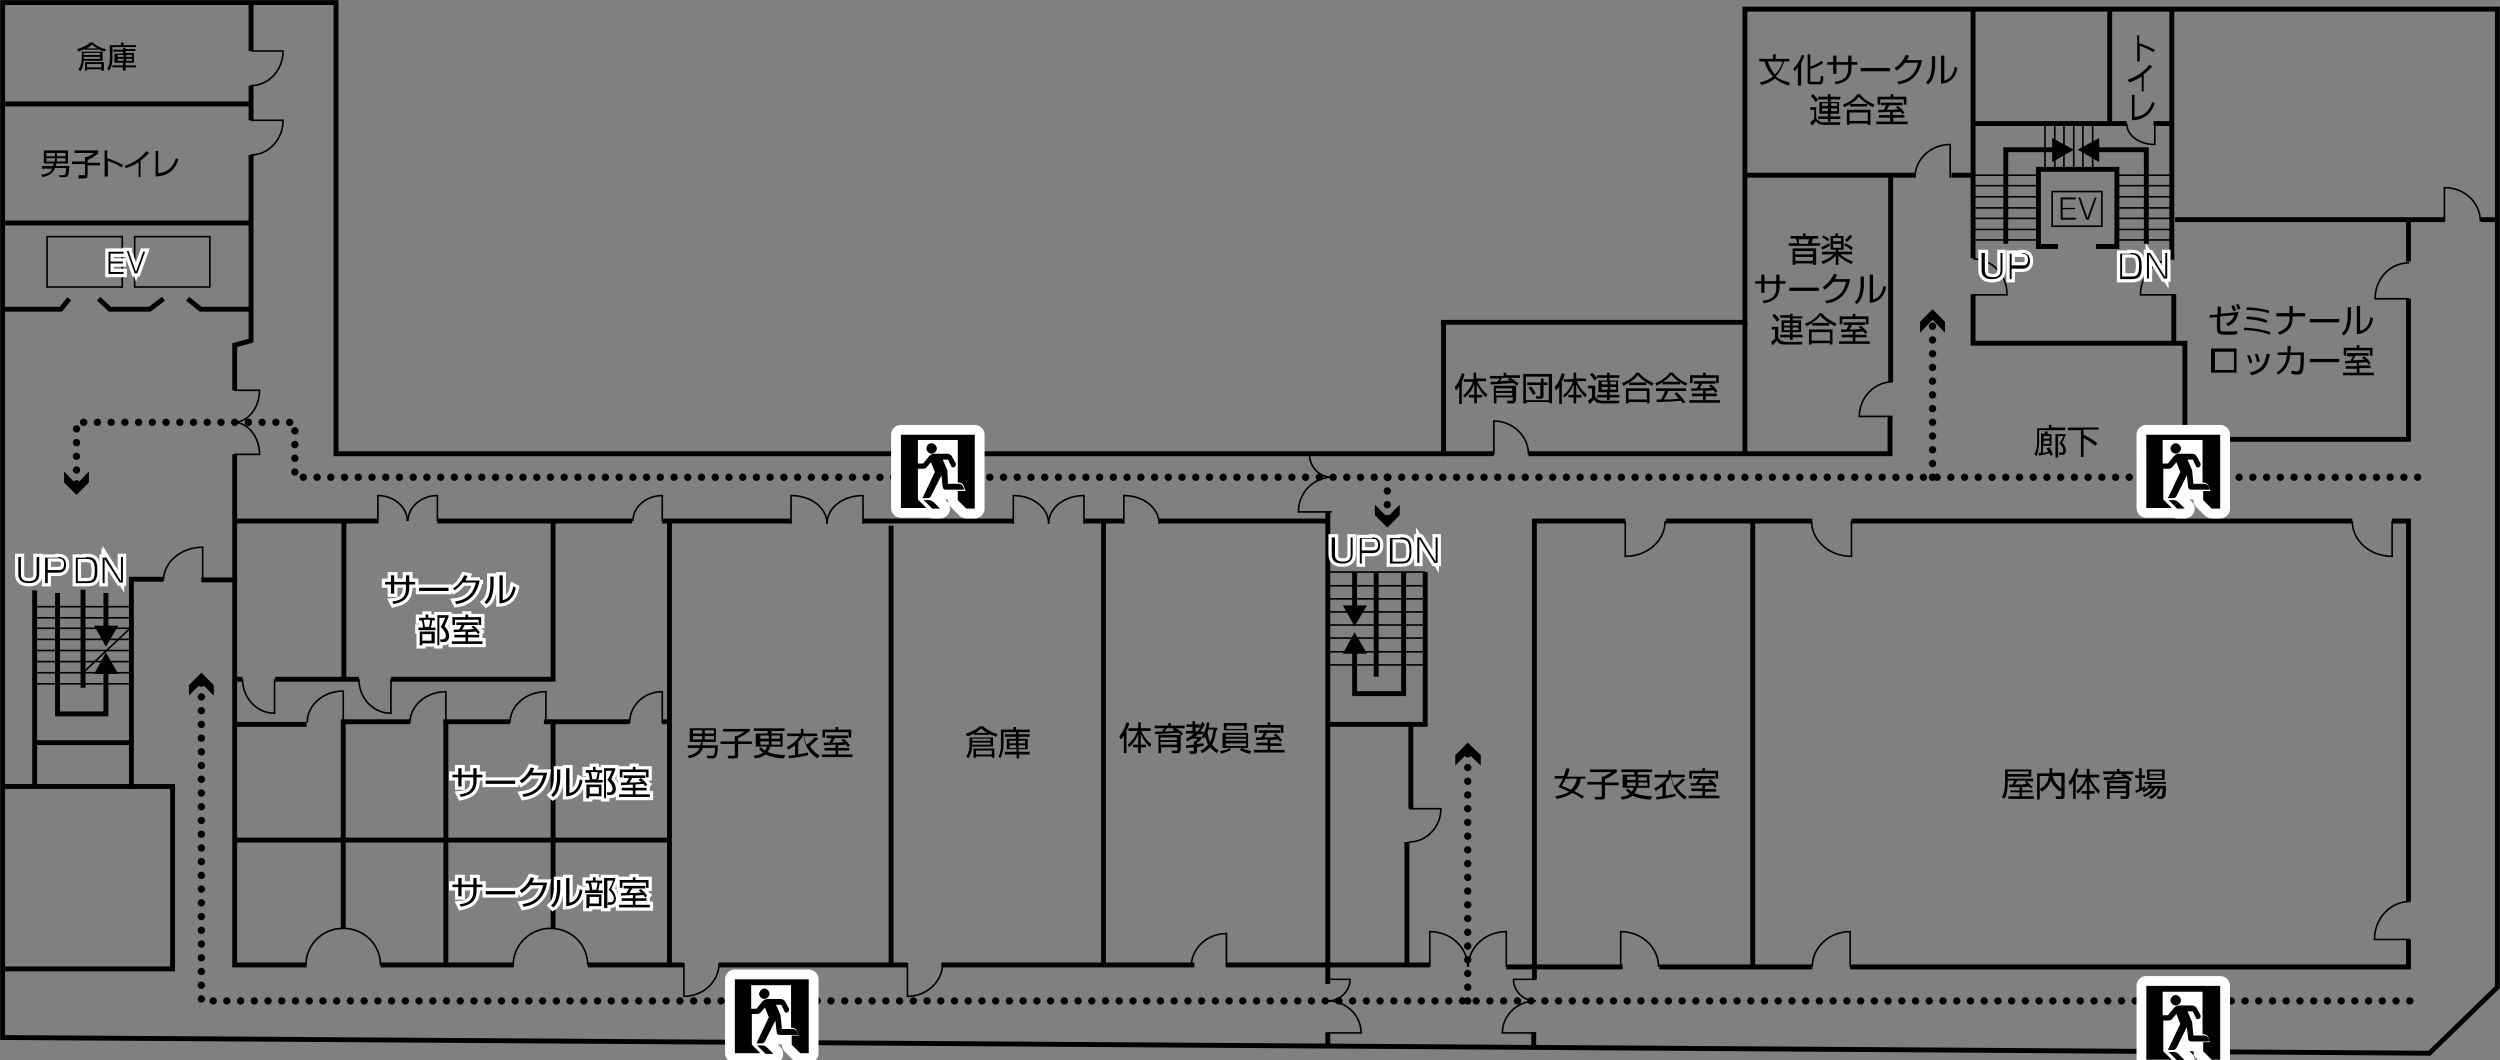 <?xml version="1.0" encoding="utf-8"?>
<!-- Generator: Adobe Illustrator 26.0.1, SVG Export Plug-In . SVG Version: 6.00 Build 0)  -->
<svg version="1.1" id="レイヤー_1" xmlns="http://www.w3.org/2000/svg" xmlns:xlink="http://www.w3.org/1999/xlink" x="0px"
	 y="0px" viewBox="0 0 382.4 162.2" style="enable-background:new 0 0 382.4 162.2;" xml:space="preserve">
<rect x="0" y="0" width="382.4" height="162.2" fill="#808080" stroke="none"/>
<style type="text/css">
	.st0{fill:none;stroke:#000000;stroke-width:0.75;stroke-miterlimit:10;}
	.st1{fill:none;stroke:#000000;stroke-width:0.25;stroke-miterlimit:10;}
	.st2{fill:none;stroke:#FFFFFF;stroke-miterlimit:10;}
	.st3{fill:none;stroke:#000000;stroke-width:1.125;stroke-linecap:round;stroke-dasharray:0,2.1;}
	.st4{fill:none;stroke:#FFFFFF;stroke-width:3;stroke-linejoin:round;}
</style>
<polygon class="st0" points="0.4,158.7 0.4,0.4 51.4,0.4 51.4,69.4 220.8,69.4 220.8,49.3 266.9,49.3 266.9,1.4 382,1.4 382,151 
	371.6,161.1 "/>
<line class="st0" x1="0.4" y1="15.9" x2="38.4" y2="15.9"/>
<line class="st0" x1="38.4" y1="0.4" x2="38.4" y2="7.8"/>
<line class="st0" x1="38.4" y1="13.1" x2="38.4" y2="18.4"/>
<polyline class="st0" points="38.4,23.7 38.4,52.1 35.9,52.8 35.9,59.7 "/>
<polyline class="st0" points="38.4,47.3 30.7,47.3 28.7,45.7 "/>
<polyline class="st0" points="25,45.7 22.9,47.3 16.8,47.3 15.1,45.7 "/>
<polyline class="st0" points="10.6,45.7 9.3,47.3 0.4,47.3 "/>
<line class="st0" x1="38.4" y1="34.1" x2="0.4" y2="34.1"/>
<polyline class="st0" points="35.9,69.5 35.9,147.6 46.9,147.6 "/>
<line class="st0" x1="35.9" y1="88.7" x2="30.8" y2="88.7"/>
<polyline class="st0" points="25,88.6 20.1,88.6 20.1,120.6 "/>
<polyline class="st0" points="0.4,120.3 26.4,120.3 26.4,148.2 0.4,148.2 "/>
<line class="st0" x1="5.3" y1="90.3" x2="5.3" y2="120.2"/>
<line class="st0" x1="5.3" y1="113.6" x2="20.1" y2="113.6"/>
<line class="st0" x1="12.7" y1="90.2" x2="12.7" y2="105.2"/>
<line class="st0" x1="35.9" y1="79.7" x2="57.9" y2="79.7"/>
<line class="st0" x1="66.9" y1="79.7" x2="96.7" y2="79.7"/>
<line class="st0" x1="101.3" y1="79.7" x2="121" y2="79.7"/>
<line class="st0" x1="132" y1="79.7" x2="155" y2="79.7"/>
<line class="st0" x1="165.8" y1="79.7" x2="171.9" y2="79.7"/>
<line class="st0" x1="177.3" y1="79.7" x2="203.1" y2="79.7"/>
<line class="st0" x1="42.1" y1="103.9" x2="54.9" y2="103.9"/>
<polyline class="st0" points="59.8,103.9 84.6,103.9 84.6,79.7 "/>
<line class="st0" x1="52.6" y1="103.9" x2="52.6" y2="79.7"/>
<line class="st0" x1="35.9" y1="110.8" x2="46.9" y2="110.8"/>
<line class="st0" x1="102.4" y1="79.7" x2="102.4" y2="147.6"/>
<line class="st0" x1="102.4" y1="128.5" x2="35.9" y2="128.5"/>
<line class="st0" x1="67.8" y1="110.4" x2="78" y2="110.4"/>
<line class="st0" x1="83.2" y1="110.4" x2="96.3" y2="110.4"/>
<line class="st0" x1="101.3" y1="110.4" x2="102.4" y2="110.4"/>
<line class="st0" x1="84.6" y1="110.4" x2="84.6" y2="142"/>
<polyline class="st0" points="52.5,142 52.5,110.4 62.7,110.4 "/>
<line class="st0" x1="58.2" y1="147.6" x2="78.6" y2="147.6"/>
<line class="st0" x1="89.9" y1="147.6" x2="104.6" y2="147.6"/>
<line class="st0" x1="68.2" y1="147.6" x2="68.2" y2="110.4"/>
<line class="st0" x1="110" y1="147.6" x2="138.8" y2="147.6"/>
<line class="st0" x1="136.3" y1="80.4" x2="136.3" y2="147.6"/>
<line class="st0" x1="144" y1="147.6" x2="182.7" y2="147.6"/>
<line class="st0" x1="187.5" y1="147.6" x2="218.7" y2="147.6"/>
<line class="st0" x1="203.1" y1="78.3" x2="203.1" y2="150.5"/>
<line class="st0" x1="220.8" y1="69.4" x2="228.5" y2="69.4"/>
<line class="st0" x1="382" y1="33.6" x2="379.5" y2="33.6"/>
<line class="st0" x1="332.2" y1="1.4" x2="332.2" y2="39.5"/>
<line class="st0" x1="332.7" y1="33.6" x2="373.9" y2="33.6"/>
<line class="st0" x1="368.4" y1="33.6" x2="368.4" y2="40"/>
<line class="st0" x1="332.5" y1="45" x2="332.5" y2="52.5"/>
<polyline class="st0" points="301.8,45 301.8,52.5 334.2,52.5 334.2,67.2 368.4,67.2 368.4,45.7 "/>
<polyline class="st0" points="314.8,37.7 311.8,37.7 311.8,25.9 323.8,25.9 323.8,37.7 320.6,37.7 "/>
<line class="st0" x1="301.8" y1="1.4" x2="301.8" y2="39.5"/>
<line class="st0" x1="332.2" y1="18.9" x2="329.4" y2="18.9"/>
<line class="st0" x1="325.3" y1="18.9" x2="301.8" y2="18.9"/>
<line class="st0" x1="322.7" y1="19.2" x2="322.7" y2="1.4"/>
<line class="st0" x1="301.8" y1="26.8" x2="298.5" y2="26.8"/>
<line class="st0" x1="292.9" y1="26.8" x2="266.9" y2="26.8"/>
<line class="st0" x1="289.2" y1="26.8" x2="289.2" y2="58.4"/>
<line class="st0" x1="266.9" y1="49.3" x2="266.9" y2="69.5"/>
<polyline class="st0" points="233.8,69.4 289.1,69.4 289.1,63.7 "/>
<polyline class="st0" points="218,87.5 218,110.8 203.1,110.8 "/>
<line class="st0" x1="210.5" y1="103.5" x2="210.5" y2="87.5"/>
<line class="st0" x1="215.8" y1="110.8" x2="215.8" y2="123.6"/>
<line class="st0" x1="215.2" y1="128.8" x2="215.2" y2="147.5"/>
<line class="st0" x1="230.4" y1="147.9" x2="248.2" y2="147.9"/>
<polyline class="st0" points="248.6,79.7 234.7,79.7 234.7,149.8 "/>
<line class="st0" x1="203.1" y1="157.9" x2="203.1" y2="160"/>
<line class="st0" x1="234.6" y1="157.9" x2="234.6" y2="160.2"/>
<line class="st0" x1="254.8" y1="79.7" x2="277.2" y2="79.7"/>
<line class="st0" x1="283.2" y1="79.7" x2="359.8" y2="79.7"/>
<polyline class="st0" points="365.9,79.7 368.4,79.7 368.4,137.9 "/>
<polyline class="st0" points="368.4,143.7 368.4,147.9 283,147.9 "/>
<line class="st0" x1="277.2" y1="147.9" x2="253.8" y2="147.9"/>
<line class="st0" x1="268.1" y1="80" x2="268.1" y2="147.9"/>
<line class="st0" x1="168.8" y1="79.7" x2="168.8" y2="147.6"/>
<g>
	<path class="st1" d="M35.8,69.5h3.9c0-2.7-1.8-4.9-3.9-4.9"/>
</g>
<g>
	<path class="st1" d="M31,88.8v-5.1c-3.3,0-6,2.3-6,5.1"/>
</g>
<g>
	<path class="st1" d="M35.8,59.7h3.9c0,2.7-1.8,4.9-3.9,4.9"/>
</g>
<g>
	<path class="st1" d="M66.9,79.7v-3.9c-2.5,0-4.5,1.8-4.5,3.9"/>
</g>
<g>
	<path class="st1" d="M52.5,110.5v-4.8c-3,0-5.5,2.1-5.5,4.8"/>
</g>
<g>
	<path class="st1" d="M68.2,110.6v-4.8c-3,0-5.5,2.1-5.5,4.8"/>
</g>
<g>
	<path class="st1" d="M83.5,110.6v-4.8c-3,0-5.5,2.1-5.5,4.8"/>
</g>
<g>
	<path class="st1" d="M101.3,110.6v-4.8c-2.8,0-5,2.1-5,4.8"/>
</g>
<g>
	<path class="st1" d="M104.6,147.3v5.1c3,0,5.4-2.3,5.4-5.1"/>
</g>
<g>
	<path class="st1" d="M138.8,147.3v5.1c3,0,5.4-2.3,5.4-5.1"/>
</g>
<g>
	<path class="st1" d="M187.6,147.9v-5.1c-3,0-5.4,2.3-5.4,5.1"/>
</g>
<g>
	<path class="st1" d="M101.3,79.7v-3.9c-2.5,0-4.5,1.8-4.5,3.9"/>
</g>
<g>
	<path class="st1" d="M57.8,79.7v-3.9c2.5,0,4.5,1.8,4.5,3.9"/>
</g>
<g>
	<path class="st1" d="M132,80.1v-4.3c-3.1,0-5.5,1.9-5.5,4.3"/>
</g>
<g>
	<path class="st1" d="M121,80.1v-4.3c3.1,0,5.5,1.9,5.5,4.3"/>
</g>
<g>
	<path class="st1" d="M165.8,80.1v-4.3c-3,0-5.4,1.9-5.4,4.3"/>
</g>
<g>
	<path class="st1" d="M155,80.1v-4.3c3,0,5.4,1.9,5.4,4.3"/>
</g>
<g>
	<path class="st1" d="M203.7,69.5h-3.4c0,1.9,1.5,3.5,3.4,3.5"/>
</g>
<g>
	<path class="st1" d="M203.7,78.3h-5.1c0-2.9,2.3-5.3,5.1-5.3"/>
</g>
<g>
	<path class="st1" d="M228.5,69.5v-5.1c2.9,0,5.3,2.3,5.3,5.1"/>
</g>
<g>
	<path class="st1" d="M289.5,63.7h-5.1c0-2.9,2.3-5.3,5.1-5.3"/>
</g>
<g>
	<path class="st1" d="M329.6,18.9v3.2c-2.4,0-4.3-1.4-4.3-3.2"/>
</g>
<g>
	<path class="st1" d="M171.9,80.1v-4.3c3,0,5.4,1.9,5.4,4.3"/>
</g>
<g>
	<path class="st1" d="M42,103.9v5.2c-2.7,0-4.9-2.3-4.9-5.2"/>
</g>
<g>
	<path class="st1" d="M59.8,103.9v5.2c-2.7,0-4.9-2.3-4.9-5.2"/>
</g>
<g>
	<path class="st1" d="M38.4,18.4h4.9c0,2.9-2.2,5.3-4.9,5.3"/>
</g>
<g>
	<path class="st1" d="M38.4,7.8h4.9c0,2.9-2.2,5.3-4.9,5.3"/>
</g>
<line class="st0" x1="37.1" y1="103.9" x2="35.9" y2="103.9"/>
<g>
	<path class="st1" d="M298.3,27.2v-5.1c-3,0-5.4,2.3-5.4,5.1"/>
</g>
<g>
	<path class="st1" d="M301.8,45.1h5.2c0-3.1-2.3-5.5-5.2-5.5"/>
</g>
<g>
	<path class="st1" d="M332.6,45.1h-5.2c0-3.1,2.3-5.5,5.2-5.5"/>
</g>
<g>
	<path class="st1" d="M368.5,45.7h-5.2c0-3.1,2.3-5.5,5.2-5.5"/>
</g>
<g>
	<path class="st1" d="M373.9,33.9v-5.2c3.1,0,5.5,2.3,5.5,5.2"/>
</g>
<g>
	<path class="st1" d="M58.2,147.6c0-3.1-2.5-5.6-5.7-5.6s-5.7,2.5-5.7,5.6"/>
</g>
<g>
	<path class="st1" d="M89.9,147.6c0-3.1-2.5-5.6-5.7-5.6c-3.1,0-5.7,2.5-5.7,5.6"/>
</g>
<g>
	<path class="st1" d="M234.9,149.8h-3.4c0,1.8,1.5,3.3,3.4,3.3"/>
</g>
<g>
	<path class="st1" d="M234.9,158h-5.1c0-2.7,2.3-4.9,5.1-4.9"/>
</g>
<g>
	<path class="st1" d="M203.1,149.8h3.4c0,1.8-1.5,3.3-3.4,3.3"/>
</g>
<g>
	<path class="st1" d="M203.1,158h5.1c0-2.7-2.3-4.9-5.1-4.9"/>
</g>
<g>
	<path class="st1" d="M230.4,147.9v-5.4c-3.2,0-5.8,2.4-5.8,5.4"/>
</g>
<g>
	<path class="st1" d="M283,147.9v-5.4c-3.2,0-5.8,2.4-5.8,5.4"/>
</g>
<g>
	<path class="st1" d="M218.7,147.9v-5.4c3.2,0,5.8,2.4,5.8,5.4"/>
</g>
<g>
	<path class="st1" d="M247.9,147.9v-5.4c3.2,0,5.8,2.4,5.8,5.4"/>
</g>
<g>
	<path class="st1" d="M368.6,143.7h-5.4c0-3.2,2.4-5.8,5.4-5.8"/>
</g>
<g>
	<path class="st1" d="M365.9,79.7v5.4c-3.4,0-6.1-2.4-6.1-5.4"/>
</g>
<g>
	<path class="st1" d="M283.2,79.7v5.4c-3.4,0-6.1-2.4-6.1-5.4"/>
</g>
<g>
	<path class="st1" d="M248.6,79.7v5.4c3.4,0,6.1-2.4,6.1-5.4"/>
</g>
<g>
	<path class="st1" d="M215.5,123.7h4.9c0,2.8-2.2,5.1-4.9,5.1"/>
</g>
<line class="st1" x1="203.3" y1="87.5" x2="218" y2="87.5"/>
<line class="st1" x1="203.3" y1="89.6" x2="218" y2="89.6"/>
<line class="st1" x1="203.3" y1="91.6" x2="218" y2="91.6"/>
<line class="st1" x1="203.3" y1="93.6" x2="218" y2="93.6"/>
<line class="st1" x1="203.3" y1="95.6" x2="218" y2="95.6"/>
<line class="st1" x1="203.3" y1="97.6" x2="218" y2="97.6"/>
<line class="st1" x1="203.3" y1="99.7" x2="218" y2="99.7"/>
<line class="st1" x1="203.3" y1="101.7" x2="218" y2="101.7"/>
<line class="st1" x1="5.2" y1="92.8" x2="19.9" y2="92.8"/>
<line class="st1" x1="5.2" y1="94.5" x2="19.9" y2="94.5"/>
<line class="st1" x1="5.2" y1="96.1" x2="19.9" y2="96.1"/>
<line class="st1" x1="5.2" y1="97.8" x2="19.9" y2="97.8"/>
<line class="st1" x1="5.2" y1="99.5" x2="19.9" y2="99.5"/>
<line class="st1" x1="5.2" y1="101.2" x2="19.9" y2="101.2"/>
<line class="st1" x1="5.2" y1="102.9" x2="19.9" y2="102.9"/>
<line class="st1" x1="5.2" y1="104.6" x2="19.9" y2="104.6"/>
<g>
	<path d="M10.6,25.4c0,0.7-0.1,1.3-0.2,1.4c-0.1,0.3-0.3,0.3-0.5,0.3H9.1L9,26.8l0.7,0c0.2,0,0.4,0,0.4-1.1H8.4
		c-0.1,0.3-0.4,1.1-1.9,1.4l-0.2-0.4C7.7,26.6,7.9,26,8,25.8H6.4v-0.4h1.7c0.1-0.2,0.1-0.3,0.1-0.4H6.7V23h3.7V25H8.6
		c0,0.2,0,0.3-0.1,0.4H10.6z M8.3,23.4H7.1v0.5h1.3V23.4z M8.3,24.2H7.1v0.5h1.3V24.2z M10,23.4H8.7v0.5H10V23.4z M10,24.2H8.7v0.5
		H10V24.2z"/>
	<path d="M15,23.1v0.4c-0.4,0.3-0.8,0.6-1.6,1v0.4h1.9v0.4h-1.9v1.5c0,0.3-0.1,0.5-0.5,0.5h-0.9L12,26.8l0.8,0c0.1,0,0.2,0,0.2-0.2
		v-1.5h-2v-0.4h2v-0.7h0.3c0.4-0.1,0.8-0.4,1.1-0.6h-3v-0.4H15z"/>
	<path d="M16.4,23v1.2c1,0.3,1.8,0.7,2.4,1l-0.2,0.4c-0.8-0.5-1.3-0.7-2.1-1v2.4H16V23H16.4z"/>
	<path d="M21.6,27.1h-0.4v-2.3c-0.1,0.1-0.9,0.6-1.9,0.9L19,25.4c0.7-0.2,2.3-0.9,3.4-2.3l0.4,0.3c-0.2,0.2-0.7,0.7-1.3,1.2V27.1z"
		/>
	<path d="M24.2,26.5c1.6-0.2,2.3-1,2.7-2.3l0.4,0.2c-0.4,1-1,2.5-3.5,2.6v-3.9h0.4V26.5z"/>
</g>
<g>
	<path d="M15.1,7.6H13V7.5c-0.5,0.2-0.8,0.3-1,0.4l-0.2-0.4c0.8-0.2,1.6-0.6,2-1h0.4c0.5,0.5,1.3,0.9,2,1l-0.2,0.4
		c-0.2-0.1-0.5-0.1-1-0.4V7.6z M15.7,7.9v1.4h-2.9c0,0.6-0.2,1.1-0.5,1.6l-0.3-0.3c0.4-0.5,0.5-1.2,0.5-1.5V7.9H15.7z M15.3,8.1
		h-2.5v0.3h2.5V8.1z M15.3,8.7h-2.5V9h2.5V8.7z M15.9,10.8h-0.4v-0.2h-2.2v0.2H13V9.5h2.9V10.8z M14.9,7.4c-0.5-0.3-0.7-0.5-0.8-0.6
		c-0.1,0.1-0.3,0.3-0.8,0.6H14.9z M15.5,9.8h-2.2v0.5h2.2V9.8z"/>
	<path d="M18.5,6.9V6.5h0.4v0.4h1.9v0.3h-3.6v1.7c0,0.6-0.1,1.4-0.5,1.9l-0.3-0.3c0.2-0.3,0.2-0.4,0.3-0.7c0.1-0.3,0.1-0.5,0.1-0.9
		v-2H18.5z M20.8,10.3h-1.6v0.5h-0.4v-0.5h-1.6V10h1.6V9.6h-1.3V8.2h1.3V7.9h-1.5V7.6h1.5V7.3h0.4v0.2h1.5v0.3h-1.5v0.3h1.3v1.5
		h-1.3V10h1.6V10.3z M18.9,8.4H18v0.3h0.9V8.4z M18.9,9H18v0.3h0.9V9z M20.2,8.4h-0.9v0.3h0.9V8.4z M20.2,9h-0.9v0.3h0.9V9z"/>
</g>
<g>
	<g>
		<path class="st2" d="M3.2,85.2v2.6c0,0.5,0.1,1.1,1.2,1.1c0.9,0,1.2-0.4,1.2-1.1v-2.6H6v2.6c0,0.9-0.5,1.4-1.6,1.4
			c-1,0-1.6-0.4-1.6-1.4v-2.6H3.2z"/>
		<path class="st2" d="M8.9,85.2c0.6,0,1.2,0.2,1.2,1.2c0,0.9-0.5,1.2-1.2,1.2H7.3v1.6H6.9v-3.9H8.9z M7.3,85.5v1.7h1.6
			c0.5,0,0.9-0.1,0.9-0.9c0-0.7-0.4-0.9-0.9-0.9H7.3z"/>
	</g>
	<g>
		<path d="M3.2,85.2v2.6c0,0.5,0.1,1.1,1.2,1.1c0.9,0,1.2-0.4,1.2-1.1v-2.6H6v2.6c0,0.9-0.5,1.4-1.6,1.4c-1,0-1.6-0.4-1.6-1.4v-2.6
			H3.2z"/>
		<path d="M8.9,85.2c0.6,0,1.2,0.2,1.2,1.2c0,0.9-0.5,1.2-1.2,1.2H7.3v1.6H6.9v-3.9H8.9z M7.3,85.5v1.7h1.6c0.5,0,0.9-0.1,0.9-0.9
			c0-0.7-0.4-0.9-0.9-0.9H7.3z"/>
	</g>
</g>
<g>
	<g>
		<path class="st2" d="M13.2,85.2c0.9,0,1.7,0.1,1.7,2c0,1.6-0.4,2-1.6,2h-1.7v-3.9H13.2z M11.9,85.5v3.4h1.4c0.9,0,1.2-0.3,1.2-1.7
			c0-1.6-0.6-1.7-1.4-1.7H11.9z"/>
		<path class="st2" d="M16.2,85.2l2.3,3.7v-3.7h0.3v3.9h-0.5L16,85.5v3.7h-0.3v-3.9H16.2z"/>
	</g>
	<g>
		<path d="M13.2,85.2c0.9,0,1.7,0.1,1.7,2c0,1.6-0.4,2-1.6,2h-1.7v-3.9H13.2z M11.9,85.5v3.4h1.4c0.9,0,1.2-0.3,1.2-1.7
			c0-1.6-0.6-1.7-1.4-1.7H11.9z"/>
		<path d="M16.2,85.2l2.3,3.7v-3.7h0.3v3.9h-0.5L16,85.5v3.7h-0.3v-3.9H16.2z"/>
	</g>
</g>
<g>
	<path d="M223.6,61.8h-0.4v-2.7c-0.2,0.3-0.3,0.5-0.5,0.6l-0.2-0.5c0.6-0.6,0.9-1.5,1.1-2.1l0.4,0.1c0,0.2-0.1,0.6-0.4,1.2V61.8z
		 M223.8,60.5c0.7-0.6,1.2-1.3,1.5-2.1h-1.4v-0.4h1.5V57h0.4v0.9h1.5v0.4H226c0.3,0.8,0.9,1.6,1.5,2l-0.2,0.5c-0.5-0.5-1-1.1-1.4-2
		v1.6h0.8v0.4h-0.8v0.9h-0.4v-0.9h-0.8v-0.4h0.8v-1.6c-0.3,0.8-0.7,1.4-1.4,2L223.8,60.5z"/>
	<path d="M231,57.8c0.4,0.2,1,0.6,1.3,0.9l-0.3,0.3c-0.1-0.1-0.2-0.2-0.5-0.4c-2.3,0.1-2.5,0.2-3.5,0.2l0-0.4c0.2,0,0.6,0,1,0
		c0.2-0.2,0.3-0.4,0.4-0.5h-1.5v-0.4h2.1V57h0.4v0.4h2.1v0.4h-2.7c-0.1,0.1-0.2,0.3-0.4,0.5c0.2,0,1.3-0.1,1.6-0.1
		c-0.1-0.1-0.2-0.1-0.4-0.2L231,57.8z M231.8,61.3c0,0.3-0.1,0.4-0.4,0.4h-0.8l-0.1-0.4l0.8,0c0.1,0,0.1,0,0.1-0.1v-0.4h-2.5v0.9
		h-0.4V59h3.4V61.3z M231.3,59.4h-2.5v0.4h2.5V59.4z M231.3,60.1h-2.5v0.4h2.5V60.1z"/>
	<path d="M237.4,57.2v4.5H237v-0.2h-3.5v0.2H233v-4.5H237.4z M233.4,57.6v3.6h3.5v-3.6H233.4z M233.7,58.5h2v-0.6h0.4v0.6h0.6v0.4
		h-0.6v1.7c0,0.3-0.2,0.4-0.4,0.4H235l-0.1-0.4l0.6,0c0.1,0,0.1,0,0.1-0.1v-1.6h-2V58.5z M234.2,59.1c0.2,0.3,0.5,0.6,0.7,1.1
		l-0.4,0.2c-0.2-0.4-0.5-0.8-0.7-1.1L234.2,59.1z"/>
	<path d="M238.9,61.8h-0.4v-2.7c-0.2,0.3-0.3,0.5-0.5,0.6l-0.2-0.5c0.6-0.6,0.9-1.5,1.1-2.1l0.4,0.1c0,0.2-0.1,0.6-0.4,1.2V61.8z
		 M239.1,60.5c0.7-0.6,1.2-1.3,1.5-2.1h-1.4v-0.4h1.5V57h0.4v0.9h1.5v0.4h-1.4c0.3,0.8,0.9,1.6,1.5,2l-0.2,0.5c-0.5-0.5-1-1.1-1.4-2
		v1.6h0.8v0.4h-0.8v0.9h-0.4v-0.9h-0.8v-0.4h0.8v-1.6c-0.3,0.8-0.7,1.4-1.4,2L239.1,60.5z"/>
	<path d="M244,59v1.5c0,0.3,0.2,0.4,0.4,0.6c0.4,0.2,0.6,0.2,0.7,0.2h2.6l-0.1,0.4h-2.6c-0.3,0-0.9,0-1.2-0.6
		c-0.3,0.4-0.6,0.7-0.7,0.7l-0.2-0.5c0.1-0.1,0.4-0.3,0.6-0.5v-1.4h-0.6V59H244z M243.9,58.2c-0.1-0.2-0.4-0.6-0.7-0.9l0.3-0.3
		c0.1,0.1,0.5,0.4,0.8,0.9L243.9,58.2z M247.7,57.8h-1.5v0.4h1.3v1.8h-1.3v0.4h1.5v0.4h-1.5v0.4h-0.4v-0.4h-1.5v-0.4h1.5v-0.4h-1.3
		v-1.8h1.3v-0.4h-1.5v-0.4h1.5V57h0.4v0.4h1.5V57.8z M245.9,58.4H245v0.4h0.9V58.4z M245.9,59.2H245v0.4h0.9V59.2z M247.2,58.4h-0.9
		v0.4h0.9V58.4z M247.2,59.2h-0.9v0.4h0.9V59.2z"/>
	<path d="M251.8,58.9h-2.6v-0.4c-0.4,0.3-0.7,0.4-0.9,0.5l-0.2-0.4c0.8-0.3,1.7-0.8,2.2-1.6h0.4c0.6,0.8,1.4,1.2,2.2,1.6l-0.2,0.4
		c-0.2-0.1-0.4-0.2-0.9-0.5V58.9z M252.3,59.4v2.3h-0.4v-0.2h-2.8v0.2h-0.4v-2.3H252.3z M251.9,59.8h-2.8v1.3h2.8V59.8z M251.8,58.5
		c-0.7-0.5-1.1-0.9-1.3-1.1c-0.3,0.5-0.8,0.8-1.3,1.1H251.8z"/>
	<path d="M257,58.8h-2.7v-0.3c-0.5,0.3-0.7,0.4-0.9,0.5l-0.2-0.4c1.5-0.6,2.1-1.4,2.2-1.6h0.5c0.5,0.7,1.3,1.3,2.2,1.6l-0.2,0.4
		c-0.2-0.1-0.5-0.2-0.9-0.5V58.8z M256.5,60c0.5,0.5,0.9,0.9,1.3,1.5l-0.4,0.2c-0.1-0.1-0.1-0.2-0.3-0.4c-0.9,0.1-2.9,0.2-3.7,0.2
		l0-0.4h0.7c0.3-0.6,0.5-1,0.6-1.3h-1.4v-0.4h4.6v0.4h-2.7c-0.1,0.3-0.3,0.7-0.7,1.3c0.1,0,0.7,0,0.8,0c0.6,0,1.2-0.1,1.5-0.1
		c-0.1-0.1-0.3-0.4-0.7-0.8L256.5,60z M256.8,58.4c-0.7-0.5-1-0.9-1.2-1.1c-0.3,0.5-0.8,0.8-1.2,1.1H256.8z"/>
	<path d="M260.9,60.2h1.7v0.4h-1.7v0.6h2.2v0.4h-4.7v-0.4h2.1v-0.6h-1.7v-0.4h1.7v-0.5c-0.3,0-1.5,0.1-1.8,0.1l0-0.4
		c0.1,0,0.7,0,0.8,0c0.3-0.4,0.3-0.5,0.4-0.7h-0.8v-0.4h3.3v0.4h-2c-0.2,0.3-0.2,0.4-0.4,0.7c0.8,0,1,0,1.8-0.1
		c-0.2-0.1-0.3-0.2-0.4-0.3l0.3-0.2c0.5,0.3,0.8,0.8,1,1l-0.3,0.3c-0.1-0.1-0.1-0.2-0.3-0.4c-0.2,0-1.1,0.1-1.2,0.1V60.2z M260.9,57
		v0.4h2v1.2h-0.4v-0.8h-3.6v0.8h-0.4v-1.2h2V57H260.9z"/>
</g>
<g>
	<path d="M278.3,37.6h-4.7v-0.4h1.3c0-0.1-0.1-0.5-0.2-0.7h-0.8v-0.4h1.9v-0.4h0.4v0.4h1.9v0.4h-0.8c-0.1,0.3-0.1,0.5-0.2,0.7h1.3
		V37.6z M277.7,40.5h-0.4v-0.2h-2.7v0.2h-0.4V38h3.6V40.5z M277.3,38.4h-2.7v0.5h2.7V38.4z M277.3,39.3h-2.7v0.6h2.7V39.3z
		 M276.5,37.3c0.1-0.3,0.2-0.6,0.2-0.7h-1.6c0,0.1,0.1,0.6,0.1,0.7H276.5z"/>
	<path d="M278.6,37.8c0.2-0.1,0.7-0.3,1.2-0.6l0.1,0.4c-0.5,0.3-0.9,0.5-1.2,0.6L278.6,37.8z M281.2,38.5h2.1v0.4h-1.8
		c0.1,0.1,0.8,0.7,1.9,1.1l-0.2,0.4c-0.9-0.4-1.6-0.9-2-1.3v1.4h-0.4v-1.4c-0.3,0.4-1,0.9-2,1.3l-0.2-0.4c0.9-0.3,1.6-0.8,1.9-1.1
		h-1.8v-0.4h2.1v-0.3H280v-2.1h0.7c0-0.1,0-0.1,0.1-0.4l0.4,0c0,0.1-0.1,0.2-0.1,0.4h0.9v2.1h-0.8V38.5z M279.6,36.9
		c-0.3-0.2-0.6-0.5-0.9-0.6l0.2-0.3c0.4,0.2,0.7,0.4,0.9,0.6L279.6,36.9z M281.6,36.4h-1.2v0.5h1.2V36.4z M281.6,37.3h-1.2v0.6h1.2
		V37.3z M283.2,38.3c-0.4-0.4-0.9-0.7-1.1-0.8l0.2-0.3c0.3,0.2,0.8,0.4,1.1,0.7L283.2,38.3z M282.2,36.7c0.3-0.2,0.5-0.5,0.8-0.8
		l0.3,0.3c-0.2,0.2-0.5,0.6-0.8,0.8L282.2,36.7z"/>
	<path d="M271.7,42h0.5v1h0.9v0.4h-0.9V44c0,0.4-0.1,1.2-0.7,1.7c-0.6,0.5-1.3,0.6-1.7,0.7l-0.2-0.4c1.1-0.1,2.1-0.5,2.1-2v-0.6
		h-1.8v1.4h-0.5v-1.4h-0.9V43h0.9v-1h0.5v1h1.8V42z"/>
	<path d="M278.2,44v0.5h-4.5V44H278.2z"/>
	<path d="M283,42.7c-0.4,2.1-1.5,3.4-3.6,3.7l-0.2-0.4c2.1-0.3,2.8-1.4,3.2-2.9h-2c-0.3,0.4-0.8,0.9-1.3,1.2l-0.3-0.4
		c1-0.6,1.4-1.4,1.7-2l0.5,0.1c-0.1,0.2-0.1,0.3-0.3,0.7H283z"/>
	<path d="M285.1,43.6c0,0.6-0.1,1.2-0.3,1.8c-0.2,0.6-0.6,1-0.8,1.1l-0.3-0.3c0.2-0.2,0.6-0.6,0.7-1.2c0.1-0.3,0.2-0.9,0.2-1.3v-1.4
		h0.5V43.6z M286.5,45.8c0.9-0.2,1.4-0.9,1.6-2.1l0.4,0.2c-0.4,2.2-2,2.4-2.5,2.4V42h0.5V45.8z"/>
	<path d="M272,50v1.5c0,0.3,0.2,0.4,0.4,0.6c0.4,0.2,0.6,0.2,0.7,0.2h2.6l-0.1,0.4h-2.6c-0.3,0-0.9,0-1.2-0.6
		c-0.3,0.4-0.6,0.7-0.7,0.7l-0.2-0.5c0.1-0.1,0.4-0.3,0.6-0.5v-1.4H271V50H272z M271.8,49.2c-0.1-0.2-0.4-0.6-0.7-0.9l0.3-0.3
		c0.1,0.1,0.5,0.4,0.8,0.9L271.8,49.2z M275.7,48.7h-1.5V49h1.3v1.8h-1.3v0.4h1.5v0.4h-1.5V52h-0.4v-0.4h-1.5v-0.4h1.5v-0.4h-1.3V49
		h1.3v-0.4h-1.5v-0.4h1.5V48h0.4v0.4h1.5V48.7z M273.8,49.4h-0.9v0.4h0.9V49.4z M273.8,50.1h-0.9v0.4h0.9V50.1z M275.1,49.4h-0.9
		v0.4h0.9V49.4z M275.1,50.1h-0.9v0.4h0.9V50.1z"/>
	<path d="M279.8,49.8h-2.6v-0.4c-0.4,0.3-0.7,0.4-0.9,0.5l-0.2-0.4c0.8-0.3,1.7-0.8,2.2-1.6h0.4c0.6,0.8,1.4,1.2,2.2,1.6l-0.2,0.4
		c-0.2-0.1-0.4-0.2-0.9-0.5V49.8z M280.3,50.4v2.3h-0.4v-0.2h-2.8v0.2h-0.4v-2.3H280.3z M279.9,50.8h-2.8v1.3h2.8V50.8z M279.7,49.4
		c-0.7-0.5-1.1-0.9-1.3-1.1c-0.3,0.5-0.8,0.8-1.3,1.1H279.7z"/>
	<path d="M283.8,51.2h1.7v0.4h-1.7v0.6h2.2v0.4h-4.7v-0.4h2.1v-0.6h-1.7v-0.4h1.7v-0.5c-0.3,0-1.5,0.1-1.8,0.1l0-0.4
		c0.1,0,0.7,0,0.8,0c0.3-0.4,0.3-0.5,0.4-0.7h-0.8v-0.4h3.3v0.4h-2c-0.2,0.3-0.2,0.4-0.4,0.7c0.8,0,1,0,1.8-0.1
		c-0.2-0.1-0.3-0.2-0.4-0.3l0.3-0.2c0.5,0.3,0.8,0.8,1,1l-0.3,0.3c-0.1-0.1-0.1-0.2-0.3-0.4c-0.2,0-1.1,0.1-1.2,0.1V51.2z M283.8,48
		v0.4h2v1.2h-0.4v-0.8h-3.6v0.8h-0.4v-1.2h2V48H283.8z"/>
</g>
<g>
	<path d="M273.7,13.1c-1.2-0.3-1.8-0.8-2.2-1.1c-0.8,0.7-1.7,0.9-2.1,1l-0.2-0.4c0.9-0.2,1.5-0.5,2-0.9c-0.3-0.3-1-1.1-1.3-2.3h-0.8
		V9h2.1V8.3h0.4V9h2.1v0.4h-0.8c-0.4,1.3-1,2-1.3,2.3c0.8,0.6,1.7,0.8,2.1,0.9L273.7,13.1z M270.4,9.4c0.2,0.7,0.6,1.4,1.1,2
		c0.5-0.5,0.9-1.1,1.2-2H270.4z"/>
	<path d="M275.4,13.1h-0.4v-2.8c-0.2,0.3-0.4,0.5-0.5,0.6l-0.2-0.4c0.6-0.6,1.1-1.4,1.3-2.1l0.4,0.1c-0.1,0.2-0.2,0.6-0.5,1.2V13.1z
		 M278.9,9.6c-0.6,0.5-1.5,0.8-2,1v1.7c0,0.2,0,0.2,0.2,0.2h1.1c0.2,0,0.3,0,0.3-0.9l0.4,0.1c0,1.2-0.3,1.2-0.6,1.2H277
		c-0.2,0-0.5,0-0.5-0.4V8.3h0.4v1.9c0.3-0.1,1.1-0.4,1.7-0.9L278.9,9.6z"/>
	<path d="M282.7,8.5h0.5v1h0.9v0.4h-0.9v0.6c0,0.4-0.1,1.2-0.7,1.7c-0.6,0.5-1.3,0.6-1.7,0.7l-0.2-0.4c1.1-0.1,2.1-0.5,2.1-2V9.9
		h-1.8v1.4h-0.5V9.9h-0.9V9.5h0.9v-1h0.5v1h1.8V8.5z"/>
	<path d="M289.1,10.4v0.5h-4.5v-0.5H289.1z"/>
	<path d="M294,9.2c-0.4,2.1-1.5,3.4-3.6,3.7l-0.2-0.4c2.1-0.3,2.8-1.4,3.2-2.9h-2c-0.3,0.4-0.8,0.9-1.3,1.2l-0.3-0.4
		c1-0.6,1.4-1.4,1.7-2l0.5,0.1c-0.1,0.2-0.1,0.3-0.3,0.7H294z"/>
	<path d="M296,10c0,0.6-0.1,1.2-0.3,1.8c-0.2,0.6-0.6,1-0.8,1.1l-0.3-0.3c0.2-0.2,0.6-0.6,0.7-1.2c0.1-0.3,0.2-0.9,0.2-1.3V8.6h0.5
		V10z M297.4,12.3c0.9-0.2,1.4-0.9,1.6-2.1l0.4,0.2c-0.4,2.2-2,2.4-2.5,2.4V8.5h0.5V12.3z"/>
	<path d="M277.8,16.4v1.5c0,0.3,0.2,0.4,0.4,0.6c0.4,0.2,0.6,0.2,0.7,0.2h2.6l-0.1,0.4H279c-0.3,0-0.9,0-1.2-0.6
		c-0.3,0.4-0.6,0.7-0.7,0.7l-0.2-0.5c0.1-0.1,0.4-0.3,0.6-0.5v-1.4h-0.6v-0.4H277.8z M277.7,15.6c-0.1-0.2-0.4-0.6-0.7-0.9l0.3-0.3
		c0.1,0.1,0.5,0.4,0.8,0.9L277.7,15.6z M281.5,15.2h-1.5v0.4h1.3v1.8h-1.3v0.4h1.5v0.4h-1.5v0.4h-0.4v-0.4h-1.5v-0.4h1.5v-0.4h-1.3
		v-1.8h1.3v-0.4h-1.5v-0.4h1.5v-0.4h0.4v0.4h1.5V15.2z M279.6,15.8h-0.9v0.4h0.9V15.8z M279.6,16.6h-0.9V17h0.9V16.6z M281,15.8
		h-0.9v0.4h0.9V15.8z M281,16.6h-0.9V17h0.9V16.6z"/>
	<path d="M285.6,16.3H283v-0.4c-0.4,0.3-0.7,0.4-0.9,0.5l-0.2-0.4c0.8-0.3,1.7-0.8,2.2-1.6h0.4c0.6,0.8,1.4,1.2,2.2,1.6l-0.2,0.4
		c-0.2-0.1-0.4-0.2-0.9-0.5V16.3z M286.1,16.8v2.3h-0.4v-0.2h-2.8v0.2h-0.4v-2.3H286.1z M285.7,17.2h-2.8v1.3h2.8V17.2z M285.6,15.9
		c-0.7-0.5-1.1-0.9-1.3-1.1c-0.3,0.5-0.8,0.8-1.3,1.1H285.6z"/>
	<path d="M289.6,17.6h1.7V18h-1.7v0.6h2.2V19H287v-0.4h2.1V18h-1.7v-0.4h1.7v-0.5c-0.3,0-1.5,0.1-1.8,0.1l0-0.4c0.1,0,0.7,0,0.8,0
		c0.3-0.4,0.3-0.5,0.4-0.7h-0.8v-0.4h3.3v0.4h-2c-0.2,0.3-0.2,0.4-0.4,0.7c0.8,0,1,0,1.8-0.1c-0.2-0.1-0.3-0.2-0.4-0.3l0.3-0.2
		c0.5,0.3,0.8,0.8,1,1l-0.3,0.3c-0.1-0.1-0.1-0.2-0.3-0.4c-0.2,0-1.1,0.1-1.2,0.1V17.6z M289.6,14.4v0.4h2V16h-0.4v-0.8h-3.6V16
		h-0.4v-1.2h2v-0.4H289.6z"/>
</g>
<g>
	<path d="M342.4,47.7c-0.2,1.1-0.6,1.7-1.6,2.2l-0.3-0.4c0.9-0.4,1.1-0.9,1.3-1.3l-2.2,0.2v1.7c0,0.4,0,0.6,0.6,0.6h1.1
		c0.2,0,0.6,0,0.9-0.1l0,0.5c-0.1,0-0.4,0.1-0.9,0.1h-1.1c-0.9,0-1.1-0.3-1.1-1v-1.7l-1.1,0.1l0-0.4l1.2-0.1v-1.2h0.5V48L342.4,47.7
		z M341.6,47.6c-0.1-0.3-0.2-0.5-0.3-0.8l0.4-0.1c0.2,0.3,0.3,0.5,0.3,0.8L341.6,47.6z M342.3,47.4c-0.1-0.4-0.1-0.4-0.3-0.8
		l0.4-0.1c0.2,0.4,0.3,0.6,0.3,0.7L342.3,47.4z"/>
	<path d="M347.2,51.2c-1.6-0.6-3-0.7-4-0.7l0.1-0.4c1.6,0.1,2.7,0.3,4,0.7L347.2,51.2z M346.7,49.4c-1.1-0.4-2-0.5-3.1-0.6l0.1-0.4
		c1.4,0.1,2.2,0.2,3.1,0.6L346.7,49.4z M347,47.9c-1.2-0.4-2.6-0.5-3.4-0.5l0.1-0.4c0.4,0,1.9,0.1,3.4,0.5L347,47.9z"/>
	<path d="M350.2,47.9v-1.1h0.5v1.1h1.9v0.5h-1.9v0.1c0,1.7-0.9,2.3-2,2.7l-0.3-0.4c1.4-0.4,1.8-1.2,1.8-2.2v-0.2h-2v-0.5H350.2z"/>
	<path d="M357.8,48.8v0.5h-4.5v-0.5H357.8z"/>
	<path d="M359.6,48.4c0,0.6-0.1,1.2-0.3,1.8c-0.2,0.6-0.6,1-0.8,1.1l-0.3-0.3c0.2-0.2,0.6-0.6,0.7-1.2c0.1-0.3,0.2-0.9,0.2-1.3V47
		h0.5V48.4z M361,50.6c0.9-0.2,1.4-0.9,1.6-2.1l0.4,0.2c-0.4,2.2-2,2.4-2.5,2.4v-4.3h0.5V50.6z"/>
	<path d="M342.1,53.4V57h-3.9v-3.7H342.1z M341.7,53.8h-2.9v2.8h2.9V53.8z"/>
	<path d="M344.1,55.6c-0.1-0.6-0.3-1-0.4-1.2l0.4-0.1c0.3,0.6,0.4,1,0.4,1.2L344.1,55.6z M344.1,57c1.6-0.4,2.3-1,2.6-2.9l0.5,0.1
		c-0.3,1.5-0.7,2.7-2.8,3.2L344.1,57z M345.2,55.4c0-0.3-0.1-0.7-0.3-1.2l0.4-0.1c0.2,0.6,0.3,0.8,0.4,1.2L345.2,55.4z"/>
	<path d="M352.4,53.9v0.8c0,0.3,0,1.2-0.1,1.8c-0.1,0.8-0.6,0.8-0.9,0.8c-0.4,0-0.7-0.1-0.9-0.1v-0.5c0.2,0,0.5,0.1,0.8,0.1
		c0.3,0,0.4-0.1,0.5-0.5c0.1-0.5,0.1-1.2,0.1-1.6v-0.4h-1.6c-0.2,1.6-0.8,2.4-1.8,3l-0.3-0.3c0.9-0.6,1.5-1.3,1.6-2.7h-1.4v-0.4h1.5
		c0-0.4,0-0.7,0-1l0.5,0c0,0.3,0,0.6-0.1,1H352.4z"/>
	<path d="M357.8,54.9v0.5h-4.5v-0.5H357.8z"/>
	<path d="M360.9,55.9h1.7v0.4h-1.7V57h2.2v0.4h-4.7V57h2.1v-0.6h-1.7v-0.4h1.7v-0.5c-0.3,0-1.5,0.1-1.8,0.1l0-0.4c0.1,0,0.7,0,0.8,0
		c0.3-0.4,0.3-0.5,0.4-0.7H359V54h3.3v0.4h-2c-0.2,0.3-0.2,0.4-0.4,0.7c0.8,0,1,0,1.8-0.1c-0.2-0.1-0.3-0.2-0.4-0.3l0.3-0.2
		c0.5,0.3,0.8,0.8,1,1l-0.3,0.3c-0.1-0.1-0.1-0.2-0.3-0.4c-0.2,0-1.1,0.1-1.2,0.1V55.9z M360.9,52.8v0.4h2v1.2h-0.4v-0.8h-3.6v0.8
		h-0.4v-1.2h2v-0.4H360.9z"/>
</g>
<g>
	<path d="M313.4,65.4v-0.4h0.4v0.4h2.1v0.4h-4v1.8c0,1-0.2,1.7-0.4,2.2l-0.3-0.3c0.1-0.3,0.4-0.8,0.4-1.8v-2.2H313.4z M313.5,68.4
		c0.1,0.2,0.4,0.7,0.5,1.2l-0.4,0.1c0-0.2-0.1-0.2-0.1-0.4c-0.3,0.1-1,0.3-1.6,0.4l-0.1-0.4c0.1,0,0.2,0,0.4-0.1v-2.9h0.6V66h0.4
		v0.4h0.6v1.8h-1.3v1.1c0,0,0.4-0.1,0.8-0.2c-0.1-0.3-0.2-0.4-0.3-0.5L313.5,68.4z M313.5,66.7h-0.9v0.4h0.9V66.7z M313.5,67.4h-0.9
		v0.5h0.9V67.4z M315.9,66.6c-0.1,0.4-0.3,0.8-0.5,1.1c0.4,0.3,0.6,0.9,0.6,1.2c0,0.5-0.3,0.7-0.6,0.7h-0.4l-0.1-0.4h0.4
		c0.1,0,0.3,0,0.3-0.3c0-0.5-0.4-0.9-0.6-1.1c0.3-0.4,0.5-0.8,0.6-1.1h-0.8v3.3h-0.4v-3.6h1.6V66.6z"/>
	<path d="M321,65.3v0.4h-2.3v0.8c0.4,0.2,1.3,0.6,2.1,1.3l-0.3,0.4c-0.7-0.6-1.4-1-1.8-1.2v2.9h-0.4v-4.1h-2v-0.4H321z"/>
</g>
<g>
	<path d="M109.8,114c0,0.8-0.1,1.4-0.2,1.6c-0.1,0.3-0.3,0.4-0.6,0.4h-0.8l-0.1-0.4l0.8,0c0.2,0,0.4,0,0.5-1.2h-1.9
		c-0.1,0.4-0.4,1.2-2.1,1.6l-0.2-0.4c1.4-0.3,1.7-0.9,1.8-1.2h-1.8V114h1.9c0.1-0.2,0.1-0.4,0.1-0.5h-1.7v-2.1h4v2.1h-2
		c0,0.3-0.1,0.4-0.1,0.5H109.8z M107.4,111.7H106v0.5h1.4V111.7z M107.4,112.6H106v0.5h1.4V112.6z M109.2,111.7h-1.4v0.5h1.4V111.7z
		 M109.2,112.6h-1.4v0.5h1.4V112.6z"/>
	<path d="M114.7,111.4v0.4c-0.4,0.3-0.9,0.7-1.8,1.1v0.5h2.1v0.4h-2.1v1.7c0,0.4-0.1,0.5-0.5,0.5h-1l-0.1-0.4l0.9,0
		c0.1,0,0.2,0,0.2-0.2v-1.6h-2.2v-0.4h2.2v-0.8h0.3c0.4-0.2,0.9-0.5,1.2-0.7h-3.3v-0.4H114.7z"/>
	<path d="M119.7,112.2v2h-1.9c-0.1,0.5-0.3,0.7-0.4,0.8c0.9,0.4,2.3,0.5,2.7,0.5l-0.2,0.5c-1,0-2-0.2-2.8-0.6
		c-0.1,0.1-0.6,0.5-1.6,0.6l-0.2-0.4c0.8-0.1,1.2-0.3,1.4-0.5c-0.4-0.2-0.5-0.5-0.6-0.6l0.3-0.2c0.1,0.1,0.3,0.3,0.6,0.5
		c0.1-0.1,0.2-0.3,0.3-0.6h-1.7v-2h1.8v-0.4h-2.1v-0.4h4.7v0.4H118v0.4H119.7z M117.6,113v-0.5h-1.3v0.5H117.6z M117.6,113.9
		c0-0.1,0-0.3,0-0.5h-1.3v0.5H117.6z M118,113.4c0,0.1,0,0.3,0,0.5h1.4v-0.5H118z M118,112.5v0.5h1.3v-0.5H118z"/>
	<path d="M125.2,112.9c-0.4,0.5-1,0.9-1.3,1.2c0.5,0.9,1.2,1.3,1.5,1.5L125,116c-1.4-1-1.9-2-2.1-3.6h0c-0.1,0.2-0.3,0.6-0.8,1.1
		v1.9c0.9-0.2,1-0.2,1.5-0.3l0,0.4c-0.7,0.2-2,0.4-2.9,0.5l-0.1-0.4c0.3,0,0.6-0.1,1-0.1v-1.5c-0.4,0.3-0.8,0.5-1,0.7l-0.3-0.4
		c1-0.5,1.6-1.1,2-1.7h-1.9v-0.4h2.1v-0.7h0.4v0.7h2.1v0.4h-2c0.1,0.7,0.3,1.2,0.4,1.3c0.3-0.2,0.8-0.6,1.2-1.1L125.2,112.9z"/>
	<path d="M128.2,114.4h1.7v0.4h-1.7v0.6h2.2v0.4h-4.7v-0.4h2.1v-0.6h-1.7v-0.4h1.7v-0.5c-0.3,0-1.5,0.1-1.8,0.1l0-0.4
		c0.1,0,0.7,0,0.8,0c0.3-0.4,0.3-0.5,0.4-0.7h-0.8v-0.4h3.3v0.4h-2c-0.2,0.3-0.2,0.4-0.4,0.7c0.8,0,1,0,1.8-0.1
		c-0.2-0.1-0.3-0.2-0.4-0.3l0.3-0.2c0.5,0.3,0.8,0.8,1,1l-0.3,0.3c-0.1-0.1-0.1-0.2-0.3-0.4c-0.2,0-1.1,0.1-1.2,0.1V114.4z
		 M128.2,111.2v0.4h2v1.2h-0.4V112h-3.6v0.8h-0.4v-1.2h2v-0.4H128.2z"/>
</g>
<g>
	<g>
		<path class="st2" d="M72.4,117.5h0.5v1h0.9v0.4h-0.9v0.6c0,0.4-0.1,1.2-0.7,1.7c-0.6,0.5-1.3,0.6-1.7,0.7l-0.2-0.4
			c1.1-0.1,2.1-0.5,2.1-2v-0.6h-1.8v1.4h-0.5v-1.4h-0.9v-0.4h0.9v-1h0.5v1h1.8V117.5z"/>
		<path class="st2" d="M78.8,119.4v0.5h-4.5v-0.5H78.8z"/>
		<path class="st2" d="M83.7,118.2c-0.4,2.1-1.5,3.4-3.6,3.7l-0.2-0.4c2.1-0.3,2.8-1.4,3.2-2.9h-2c-0.3,0.4-0.8,0.9-1.3,1.2
			l-0.3-0.4c1-0.6,1.4-1.4,1.7-2l0.5,0.1c-0.1,0.2-0.1,0.3-0.3,0.7H83.7z"/>
		<path class="st2" d="M85.7,119c0,0.6-0.1,1.2-0.3,1.8c-0.2,0.6-0.6,1-0.8,1.1l-0.3-0.3c0.2-0.2,0.6-0.6,0.7-1.2
			c0.1-0.3,0.2-0.9,0.2-1.3v-1.4h0.5V119z M87.1,121.3c0.9-0.2,1.4-0.9,1.6-2.1l0.4,0.2c-0.4,2.2-2,2.4-2.5,2.4v-4.3h0.5V121.3z"/>
		<path class="st2" d="M90.7,117.8v-0.5h0.4v0.5h1v0.4h-0.4c0,0.3-0.1,0.8-0.2,1.1h0.7v0.4h-2.7v-0.4h0.7c0-0.4-0.1-0.8-0.2-1.1
			h-0.4v-0.4H90.7z M92,121.8h-1.9v0.3h-0.4V120H92V121.8z M91.6,120.4h-1.4v1h1.4V120.4z M91.2,119.2c0.1-0.3,0.2-0.9,0.2-1.1h-1
			c0.1,0.3,0.1,0.6,0.2,1.1H91.2z M92.4,122.1v-4.6h1.7v0.3c-0.2,0.5-0.4,0.9-0.6,1.4c0.7,0.7,0.7,1.3,0.7,1.5
			c0,0.3-0.1,0.6-0.4,0.8c-0.2,0.1-0.3,0.1-0.5,0.1h-0.4l-0.1-0.4l0.4,0c0.4,0,0.5-0.4,0.5-0.5c0-0.6-0.4-1-0.8-1.4
			c0.3-0.4,0.5-1,0.7-1.4h-0.9v4.2H92.4z"/>
		<path class="st2" d="M97.2,120.5h1.7v0.4h-1.7v0.6h2.2v0.4h-4.7v-0.4h2.1v-0.6h-1.7v-0.4h1.7V120c-0.3,0-1.5,0.1-1.8,0.1l0-0.4
			c0.1,0,0.7,0,0.8,0c0.3-0.4,0.3-0.5,0.4-0.7h-0.8v-0.4h3.3v0.4h-2c-0.2,0.3-0.2,0.4-0.4,0.7c0.8,0,1,0,1.8-0.1
			c-0.2-0.1-0.3-0.2-0.4-0.3L98,119c0.5,0.3,0.8,0.8,1,1l-0.3,0.3c-0.1-0.1-0.1-0.2-0.3-0.4c-0.2,0-1.1,0.1-1.2,0.1V120.5z
			 M97.2,117.3v0.4h2v1.2h-0.4v-0.8h-3.6v0.8h-0.4v-1.2h2v-0.4H97.2z"/>
	</g>
	<g>
		<path d="M72.4,117.5h0.5v1h0.9v0.4h-0.9v0.6c0,0.4-0.1,1.2-0.7,1.7c-0.6,0.5-1.3,0.6-1.7,0.7l-0.2-0.4c1.1-0.1,2.1-0.5,2.1-2v-0.6
			h-1.8v1.4h-0.5v-1.4h-0.9v-0.4h0.9v-1h0.5v1h1.8V117.5z"/>
		<path d="M78.8,119.4v0.5h-4.5v-0.5H78.8z"/>
		<path d="M83.7,118.2c-0.4,2.1-1.5,3.4-3.6,3.7l-0.2-0.4c2.1-0.3,2.8-1.4,3.2-2.9h-2c-0.3,0.4-0.8,0.9-1.3,1.2l-0.3-0.4
			c1-0.6,1.4-1.4,1.7-2l0.5,0.1c-0.1,0.2-0.1,0.3-0.3,0.7H83.7z"/>
		<path d="M85.7,119c0,0.6-0.1,1.2-0.3,1.8c-0.2,0.6-0.6,1-0.8,1.1l-0.3-0.3c0.2-0.2,0.6-0.6,0.7-1.2c0.1-0.3,0.2-0.9,0.2-1.3v-1.4
			h0.5V119z M87.1,121.3c0.9-0.2,1.4-0.9,1.6-2.1l0.4,0.2c-0.4,2.2-2,2.4-2.5,2.4v-4.3h0.5V121.3z"/>
		<path d="M90.7,117.8v-0.5h0.4v0.5h1v0.4h-0.4c0,0.3-0.1,0.8-0.2,1.1h0.7v0.4h-2.7v-0.4h0.7c0-0.4-0.1-0.8-0.2-1.1h-0.4v-0.4H90.7z
			 M92,121.8h-1.9v0.3h-0.4V120H92V121.8z M91.6,120.4h-1.4v1h1.4V120.4z M91.2,119.2c0.1-0.3,0.2-0.9,0.2-1.1h-1
			c0.1,0.3,0.1,0.6,0.2,1.1H91.2z M92.4,122.1v-4.6h1.7v0.3c-0.2,0.5-0.4,0.9-0.6,1.4c0.7,0.7,0.7,1.3,0.7,1.5
			c0,0.3-0.1,0.6-0.4,0.8c-0.2,0.1-0.3,0.1-0.5,0.1h-0.4l-0.1-0.4l0.4,0c0.4,0,0.5-0.4,0.5-0.5c0-0.6-0.4-1-0.8-1.4
			c0.3-0.4,0.5-1,0.7-1.4h-0.9v4.2H92.4z"/>
		<path d="M97.2,120.5h1.7v0.4h-1.7v0.6h2.2v0.4h-4.7v-0.4h2.1v-0.6h-1.7v-0.4h1.7V120c-0.3,0-1.5,0.1-1.8,0.1l0-0.4
			c0.1,0,0.7,0,0.8,0c0.3-0.4,0.3-0.5,0.4-0.7h-0.8v-0.4h3.3v0.4h-2c-0.2,0.3-0.2,0.4-0.4,0.7c0.8,0,1,0,1.8-0.1
			c-0.2-0.1-0.3-0.2-0.4-0.3L98,119c0.5,0.3,0.8,0.8,1,1l-0.3,0.3c-0.1-0.1-0.1-0.2-0.3-0.4c-0.2,0-1.1,0.1-1.2,0.1V120.5z
			 M97.2,117.3v0.4h2v1.2h-0.4v-0.8h-3.6v0.8h-0.4v-1.2h2v-0.4H97.2z"/>
	</g>
</g>
<g>
	<g>
		<path class="st2" d="M72.4,134.3h0.5v1h0.9v0.4h-0.9v0.6c0,0.4-0.1,1.2-0.7,1.7c-0.6,0.5-1.3,0.6-1.7,0.7l-0.2-0.4
			c1.1-0.1,2.1-0.5,2.1-2v-0.6h-1.8v1.4h-0.5v-1.4h-0.9v-0.4h0.9v-1h0.5v1h1.8V134.3z"/>
		<path class="st2" d="M78.8,136.3v0.5h-4.5v-0.5H78.8z"/>
		<path class="st2" d="M83.7,135c-0.4,2.1-1.5,3.4-3.6,3.7l-0.2-0.4c2.1-0.3,2.8-1.4,3.2-2.9h-2c-0.3,0.4-0.8,0.9-1.3,1.2l-0.3-0.4
			c1-0.6,1.4-1.4,1.7-2l0.5,0.1c-0.1,0.2-0.1,0.3-0.3,0.7H83.7z"/>
		<path class="st2" d="M85.7,135.9c0,0.6-0.1,1.2-0.3,1.8c-0.2,0.6-0.6,1-0.8,1.1l-0.3-0.3c0.2-0.2,0.6-0.6,0.7-1.2
			c0.1-0.3,0.2-0.9,0.2-1.3v-1.4h0.5V135.9z M87.1,138.1c0.9-0.2,1.4-0.9,1.6-2.1l0.4,0.2c-0.4,2.2-2,2.4-2.5,2.4v-4.3h0.5V138.1z"
			/>
		<path class="st2" d="M90.7,134.7v-0.5h0.4v0.5h1v0.4h-0.4c0,0.3-0.1,0.8-0.2,1.1h0.7v0.4h-2.7v-0.4h0.7c0-0.4-0.1-0.8-0.2-1.1
			h-0.4v-0.4H90.7z M92,138.6h-1.9v0.3h-0.4v-2.1H92V138.6z M91.6,137.2h-1.4v1h1.4V137.2z M91.2,136.1c0.1-0.3,0.2-0.9,0.2-1.1h-1
			c0.1,0.3,0.1,0.6,0.2,1.1H91.2z M92.4,138.9v-4.6h1.7v0.3c-0.2,0.5-0.4,0.9-0.6,1.4c0.7,0.7,0.7,1.3,0.7,1.5
			c0,0.3-0.1,0.6-0.4,0.8c-0.2,0.1-0.3,0.1-0.5,0.1h-0.4L93,138l0.4,0c0.4,0,0.5-0.4,0.5-0.5c0-0.6-0.4-1-0.8-1.4
			c0.3-0.4,0.5-1,0.7-1.4h-0.9v4.2H92.4z"/>
		<path class="st2" d="M97.2,137.4h1.7v0.4h-1.7v0.6h2.2v0.4h-4.7v-0.4h2.1v-0.6h-1.7v-0.4h1.7v-0.5c-0.3,0-1.5,0.1-1.8,0.1l0-0.4
			c0.1,0,0.7,0,0.8,0c0.3-0.4,0.3-0.5,0.4-0.7h-0.8v-0.4h3.3v0.4h-2c-0.2,0.3-0.2,0.4-0.4,0.7c0.8,0,1,0,1.8-0.1
			c-0.2-0.1-0.3-0.2-0.4-0.3l0.3-0.2c0.5,0.3,0.8,0.8,1,1l-0.3,0.3c-0.1-0.1-0.1-0.2-0.3-0.4c-0.2,0-1.1,0.1-1.2,0.1V137.4z
			 M97.2,134.2v0.4h2v1.2h-0.4V135h-3.6v0.8h-0.4v-1.2h2v-0.4H97.2z"/>
	</g>
	<g>
		<path d="M72.4,134.3h0.5v1h0.9v0.4h-0.9v0.6c0,0.4-0.1,1.2-0.7,1.7c-0.6,0.5-1.3,0.6-1.7,0.7l-0.2-0.4c1.1-0.1,2.1-0.5,2.1-2v-0.6
			h-1.8v1.4h-0.5v-1.4h-0.9v-0.4h0.9v-1h0.5v1h1.8V134.3z"/>
		<path d="M78.8,136.3v0.5h-4.5v-0.5H78.8z"/>
		<path d="M83.7,135c-0.4,2.1-1.5,3.4-3.6,3.7l-0.2-0.4c2.1-0.3,2.8-1.4,3.2-2.9h-2c-0.3,0.4-0.8,0.9-1.3,1.2l-0.3-0.4
			c1-0.6,1.4-1.4,1.7-2l0.5,0.1c-0.1,0.2-0.1,0.3-0.3,0.7H83.7z"/>
		<path d="M85.7,135.9c0,0.6-0.1,1.2-0.3,1.8c-0.2,0.6-0.6,1-0.8,1.1l-0.3-0.3c0.2-0.2,0.6-0.6,0.7-1.2c0.1-0.3,0.2-0.9,0.2-1.3
			v-1.4h0.5V135.9z M87.1,138.1c0.9-0.2,1.4-0.9,1.6-2.1l0.4,0.2c-0.4,2.2-2,2.4-2.5,2.4v-4.3h0.5V138.1z"/>
		<path d="M90.7,134.7v-0.5h0.4v0.5h1v0.4h-0.4c0,0.3-0.1,0.8-0.2,1.1h0.7v0.4h-2.7v-0.4h0.7c0-0.4-0.1-0.8-0.2-1.1h-0.4v-0.4H90.7z
			 M92,138.6h-1.9v0.3h-0.4v-2.1H92V138.6z M91.6,137.2h-1.4v1h1.4V137.2z M91.2,136.1c0.1-0.3,0.2-0.9,0.2-1.1h-1
			c0.1,0.3,0.1,0.6,0.2,1.1H91.2z M92.4,138.9v-4.6h1.7v0.3c-0.2,0.5-0.4,0.9-0.6,1.4c0.7,0.7,0.7,1.3,0.7,1.5
			c0,0.3-0.1,0.6-0.4,0.8c-0.2,0.1-0.3,0.1-0.5,0.1h-0.4L93,138l0.4,0c0.4,0,0.5-0.4,0.5-0.5c0-0.6-0.4-1-0.8-1.4
			c0.3-0.4,0.5-1,0.7-1.4h-0.9v4.2H92.4z"/>
		<path d="M97.2,137.4h1.7v0.4h-1.7v0.6h2.2v0.4h-4.7v-0.4h2.1v-0.6h-1.7v-0.4h1.7v-0.5c-0.3,0-1.5,0.1-1.8,0.1l0-0.4
			c0.1,0,0.7,0,0.8,0c0.3-0.4,0.3-0.5,0.4-0.7h-0.8v-0.4h3.3v0.4h-2c-0.2,0.3-0.2,0.4-0.4,0.7c0.8,0,1,0,1.8-0.1
			c-0.2-0.1-0.3-0.2-0.4-0.3l0.3-0.2c0.5,0.3,0.8,0.8,1,1l-0.3,0.3c-0.1-0.1-0.1-0.2-0.3-0.4c-0.2,0-1.1,0.1-1.2,0.1V137.4z
			 M97.2,134.2v0.4h2v1.2h-0.4V135h-3.6v0.8h-0.4v-1.2h2v-0.4H97.2z"/>
	</g>
</g>
<g>
	<g>
		<path class="st2" d="M62.1,88h0.5v1h0.9v0.4h-0.9V90c0,0.4-0.1,1.2-0.7,1.7c-0.6,0.5-1.3,0.6-1.7,0.7L60,92c1.1-0.1,2.1-0.5,2.1-2
			v-0.6h-1.8v1.4h-0.5v-1.4h-0.9V89h0.9v-1h0.5v1h1.8V88z"/>
		<path class="st2" d="M68.6,89.9v0.5h-4.5v-0.5H68.6z"/>
		<path class="st2" d="M73.4,88.7c-0.4,2.1-1.5,3.4-3.6,3.7L69.6,92c2.1-0.3,2.8-1.4,3.2-2.9h-2c-0.3,0.4-0.8,0.9-1.3,1.2L69.3,90
			c1-0.6,1.4-1.4,1.7-2l0.5,0.1c-0.1,0.2-0.1,0.3-0.3,0.7H73.4z"/>
		<path class="st2" d="M75.5,89.5c0,0.6-0.1,1.2-0.3,1.8c-0.2,0.6-0.6,1-0.8,1.1l-0.3-0.3c0.2-0.2,0.6-0.6,0.7-1.2
			c0.1-0.3,0.2-0.9,0.2-1.3v-1.4h0.5V89.5z M76.9,91.8c0.9-0.2,1.4-0.9,1.6-2.1l0.4,0.2c-0.4,2.2-2,2.4-2.5,2.4V88h0.5V91.8z"/>
		<path class="st2" d="M65.1,94.4V94h0.4v0.5h1v0.4h-0.4c0,0.3-0.1,0.8-0.2,1.1h0.7v0.4H64v-0.4h0.7c0-0.4-0.1-0.8-0.2-1.1h-0.4
			v-0.4H65.1z M66.5,98.4h-1.9v0.3h-0.4v-2.1h2.3V98.4z M66,97h-1.4v1H66V97z M65.6,95.9c0.1-0.3,0.2-0.9,0.2-1.1h-1
			c0.1,0.3,0.1,0.6,0.2,1.1H65.6z M66.9,98.7v-4.6h1.7v0.3c-0.2,0.5-0.4,0.9-0.6,1.4c0.7,0.7,0.7,1.3,0.7,1.5c0,0.3-0.1,0.6-0.4,0.8
			c-0.2,0.1-0.3,0.1-0.5,0.1h-0.4l-0.1-0.4l0.4,0c0.4,0,0.5-0.4,0.5-0.5c0-0.6-0.4-1-0.8-1.4c0.3-0.4,0.5-1,0.7-1.4h-0.9v4.2H66.9z"
			/>
		<path class="st2" d="M71.6,97.1h1.7v0.4h-1.7v0.6h2.2v0.4h-4.7v-0.4h2.1v-0.6h-1.7v-0.4h1.7v-0.5c-0.3,0-1.5,0.1-1.8,0.1l0-0.4
			c0.1,0,0.7,0,0.8,0c0.3-0.4,0.3-0.5,0.4-0.7h-0.8v-0.4h3.3v0.4h-2c-0.2,0.3-0.2,0.4-0.4,0.7c0.8,0,1,0,1.8-0.1
			c-0.2-0.1-0.3-0.2-0.4-0.3l0.3-0.2c0.5,0.3,0.8,0.8,1,1l-0.3,0.3c-0.1-0.1-0.1-0.2-0.3-0.4c-0.2,0-1.1,0.1-1.2,0.1V97.1z M71.6,94
			v0.4h2v1.2h-0.4v-0.8h-3.6v0.8h-0.4v-1.2h2V94H71.6z"/>
	</g>
	<g>
		<path d="M62.1,88h0.5v1h0.9v0.4h-0.9V90c0,0.4-0.1,1.2-0.7,1.7c-0.6,0.5-1.3,0.6-1.7,0.7L60,92c1.1-0.1,2.1-0.5,2.1-2v-0.6h-1.8
			v1.4h-0.5v-1.4h-0.9V89h0.9v-1h0.5v1h1.8V88z"/>
		<path d="M68.6,89.9v0.5h-4.5v-0.5H68.6z"/>
		<path d="M73.4,88.7c-0.4,2.1-1.5,3.4-3.6,3.7L69.6,92c2.1-0.3,2.8-1.4,3.2-2.9h-2c-0.3,0.4-0.8,0.9-1.3,1.2L69.3,90
			c1-0.6,1.4-1.4,1.7-2l0.5,0.1c-0.1,0.2-0.1,0.3-0.3,0.7H73.4z"/>
		<path d="M75.5,89.5c0,0.6-0.1,1.2-0.3,1.8c-0.2,0.6-0.6,1-0.8,1.1l-0.3-0.3c0.2-0.2,0.6-0.6,0.7-1.2c0.1-0.3,0.2-0.9,0.2-1.3v-1.4
			h0.5V89.5z M76.9,91.8c0.9-0.2,1.4-0.9,1.6-2.1l0.4,0.2c-0.4,2.2-2,2.4-2.5,2.4V88h0.5V91.8z"/>
		<path d="M65.1,94.4V94h0.4v0.5h1v0.4h-0.4c0,0.3-0.1,0.8-0.2,1.1h0.7v0.4H64v-0.4h0.7c0-0.4-0.1-0.8-0.2-1.1h-0.4v-0.4H65.1z
			 M66.5,98.4h-1.9v0.3h-0.4v-2.1h2.3V98.4z M66,97h-1.4v1H66V97z M65.6,95.9c0.1-0.3,0.2-0.9,0.2-1.1h-1c0.1,0.3,0.1,0.6,0.2,1.1
			H65.6z M66.9,98.7v-4.6h1.7v0.3c-0.2,0.5-0.4,0.9-0.6,1.4c0.7,0.7,0.7,1.3,0.7,1.5c0,0.3-0.1,0.6-0.4,0.8
			c-0.2,0.1-0.3,0.1-0.5,0.1h-0.4l-0.1-0.4l0.4,0c0.4,0,0.5-0.4,0.5-0.5c0-0.6-0.4-1-0.8-1.4c0.3-0.4,0.5-1,0.7-1.4h-0.9v4.2H66.9z"
			/>
		<path d="M71.6,97.1h1.7v0.4h-1.7v0.6h2.2v0.4h-4.7v-0.4h2.1v-0.6h-1.7v-0.4h1.7v-0.5c-0.3,0-1.5,0.1-1.8,0.1l0-0.4
			c0.1,0,0.7,0,0.8,0c0.3-0.4,0.3-0.5,0.4-0.7h-0.8v-0.4h3.3v0.4h-2c-0.2,0.3-0.2,0.4-0.4,0.7c0.8,0,1,0,1.8-0.1
			c-0.2-0.1-0.3-0.2-0.4-0.3l0.3-0.2c0.5,0.3,0.8,0.8,1,1l-0.3,0.3c-0.1-0.1-0.1-0.2-0.3-0.4c-0.2,0-1.1,0.1-1.2,0.1V97.1z M71.6,94
			v0.4h2v1.2h-0.4v-0.8h-3.6v0.8h-0.4v-1.2h2V94H71.6z"/>
	</g>
</g>
<g>
	<path d="M172.3,115.2h-0.4v-2.7c-0.2,0.3-0.3,0.5-0.5,0.6l-0.2-0.5c0.6-0.6,0.9-1.5,1.1-2.1l0.4,0.1c0,0.2-0.1,0.6-0.4,1.2V115.2z
		 M172.5,113.9c0.7-0.6,1.2-1.3,1.5-2.1h-1.4v-0.4h1.5v-0.9h0.4v0.9h1.5v0.4h-1.4c0.3,0.8,0.9,1.6,1.5,2l-0.2,0.5
		c-0.5-0.5-1-1.1-1.4-2v1.6h0.8v0.4h-0.8v0.9h-0.4v-0.9h-0.8v-0.4h0.8v-1.6c-0.3,0.8-0.7,1.4-1.4,2L172.5,113.9z"/>
	<path d="M179.7,111.3c0.4,0.2,1,0.6,1.3,0.9l-0.3,0.3c-0.1-0.1-0.2-0.2-0.5-0.4c-2.3,0.1-2.5,0.2-3.5,0.2l0-0.4c0.2,0,0.6,0,1,0
		c0.2-0.2,0.3-0.4,0.4-0.5h-1.5v-0.4h2.1v-0.4h0.4v0.4h2.1v0.4h-2.7c-0.1,0.1-0.2,0.3-0.4,0.5c0.2,0,1.3-0.1,1.6-0.1
		c-0.1-0.1-0.2-0.1-0.4-0.2L179.7,111.3z M180.5,114.8c0,0.3-0.1,0.4-0.4,0.4h-0.8l-0.1-0.4l0.8,0c0.1,0,0.1,0,0.1-0.1v-0.4h-2.5
		v0.9h-0.4v-2.8h3.4V114.8z M180,112.8h-2.5v0.4h2.5V112.8z M180,113.5h-2.5v0.4h2.5V113.5z"/>
	<path d="M184.3,110.8c-0.1,0.2-0.3,0.6-0.7,1.1h0.5v0.4h-0.8c-0.3,0.2-0.4,0.4-0.5,0.4h1v0.3c-0.2,0.3-0.5,0.5-0.7,0.6v0.2
		c0.3,0,0.7-0.1,1-0.1v0.4c-0.2,0-0.5,0.1-1,0.2v0.6c0,0.1,0,0.4-0.4,0.4H182l-0.1-0.4l0.6,0c0.1,0,0.1,0,0.1-0.1v-0.5
		c-0.4,0-0.8,0.1-1.2,0.1l0-0.4c0.3,0,0.9-0.1,1.2-0.1v-0.5h0.2c0.1-0.1,0.3-0.2,0.4-0.4h-0.9c-0.3,0.2-0.5,0.3-0.7,0.4l-0.2-0.4
		c0.2-0.1,0.7-0.3,1.2-0.8h-1.2v-0.4h1v-0.6h-0.9v-0.4h0.9v-0.5h0.4v0.5h0.7v0.3c0.2-0.3,0.3-0.5,0.4-0.7L184.3,110.8z M183.1,111.9
		c0.3-0.3,0.4-0.5,0.5-0.6h-0.7v0.6H183.1z M186.2,111.3v0.4H186c-0.1,1.2-0.4,1.8-0.6,2.2c0.4,0.5,0.8,0.8,1,0.9l-0.3,0.4
		c-0.2-0.2-0.6-0.4-1-0.9c-0.5,0.5-1,0.8-1.2,0.9l-0.3-0.4c0.3-0.1,0.8-0.4,1.2-0.9c-0.2-0.3-0.3-0.7-0.5-1.3
		c-0.1,0.1-0.1,0.2-0.2,0.4l-0.3-0.3c0.2-0.3,0.6-0.8,0.8-2.2l0.4,0c-0.1,0.4-0.1,0.6-0.1,0.8H186.2z M184.8,111.7
		c0,0.1,0,0.1-0.1,0.3c0.1,0.6,0.2,1.1,0.4,1.5c0.3-0.5,0.4-1.1,0.5-1.9H184.8z"/>
	<path d="M188.3,114.7c-0.2,0.1-0.6,0.3-1.5,0.6l-0.2-0.4c0.9-0.2,1.3-0.3,1.5-0.5L188.3,114.7z M190.9,112.1v2.3h-3.9v-2.3H190.9z
		 M187.2,110.6h3.5v1.1h-3.5V110.6z M187.5,112.4v0.3h3.1v-0.3H187.5z M187.5,113v0.3h3.1V113H187.5z M187.5,113.7v0.4h3.1v-0.4
		H187.5z M187.6,111.5h2.7V111h-2.7V111.5z M189.9,114.4c0.6,0.3,1.2,0.4,1.5,0.5l-0.2,0.4c-0.5-0.1-1.1-0.3-1.6-0.6L189.9,114.4z"
		/>
	<path d="M194.3,113.7h1.7v0.4h-1.7v0.6h2.2v0.4h-4.7v-0.4h2.1V114h-1.7v-0.4h1.7v-0.5c-0.3,0-1.5,0.1-1.8,0.1l0-0.4
		c0.1,0,0.7,0,0.8,0c0.3-0.4,0.3-0.5,0.4-0.7h-0.8v-0.4h3.3v0.4h-2c-0.2,0.3-0.2,0.4-0.4,0.7c0.8,0,1,0,1.8-0.1
		c-0.2-0.1-0.3-0.2-0.4-0.3l0.3-0.2c0.5,0.3,0.8,0.8,1,1l-0.3,0.3c-0.1-0.1-0.1-0.2-0.3-0.4c-0.2,0-1.1,0.1-1.2,0.1V113.7z
		 M194.3,110.5v0.4h2v1.2h-0.4v-0.8h-3.6v0.8h-0.4v-1.2h2v-0.4H194.3z"/>
</g>
<g>
	<path d="M151.3,112.4h-2.3v-0.2c-0.5,0.3-0.9,0.4-1.1,0.4l-0.2-0.4c0.9-0.2,1.7-0.7,2.2-1.1h0.5c0.5,0.5,1.4,1,2.2,1.2l-0.2,0.4
		c-0.2-0.1-0.5-0.2-1.1-0.4V112.4z M151.9,112.7v1.5h-3.2c0,0.6-0.2,1.2-0.6,1.8l-0.3-0.3c0.4-0.5,0.5-1.3,0.5-1.6v-1.3H151.9z
		 M151.5,113h-2.8v0.3h2.8V113z M151.5,113.6h-2.8v0.3h2.8V113.6z M152.1,115.9h-0.4v-0.2h-2.4v0.2h-0.4v-1.4h3.2V115.9z M151,112.1
		c-0.6-0.3-0.8-0.6-0.9-0.7c-0.1,0.1-0.4,0.4-0.9,0.7H151z M151.7,114.8h-2.4v0.6h2.4V114.8z"/>
	<path d="M155,111.6v-0.4h0.4v0.4h2.1v0.4h-4v1.9c0,0.7-0.2,1.5-0.5,2.1l-0.3-0.3c0.2-0.3,0.3-0.5,0.3-0.8c0.1-0.3,0.1-0.6,0.1-1
		v-2.3H155z M157.6,115.4h-1.7v0.6h-0.4v-0.6h-1.8V115h1.8v-0.4H154v-1.6h1.4v-0.3h-1.7v-0.4h1.7v-0.3h0.4v0.3h1.7v0.4h-1.7v0.3h1.4
		v1.6h-1.4v0.4h1.7V115.4z M155.4,113.3h-1v0.4h1V113.3z M155.4,114h-1v0.4h1V114z M156.8,113.3h-1v0.4h1V113.3z M156.8,114h-1v0.4
		h1V114z"/>
</g>
<g>
	<g>
		<path class="st2" d="M204.2,82.2v2.6c0,0.5,0.1,1.1,1.2,1.1c0.9,0,1.2-0.4,1.2-1.1v-2.6h0.3v2.6c0,0.9-0.5,1.4-1.6,1.4
			c-1,0-1.6-0.4-1.6-1.4v-2.6H204.2z"/>
		<path class="st2" d="M209.9,82.2c0.6,0,1.2,0.2,1.2,1.2c0,0.9-0.5,1.2-1.2,1.2h-1.6v1.6H208v-3.9H209.9z M208.3,82.5v1.7h1.6
			c0.5,0,0.9-0.1,0.9-0.9c0-0.7-0.4-0.9-0.9-0.9H208.3z"/>
	</g>
	<g>
		<path d="M204.2,82.2v2.6c0,0.5,0.1,1.1,1.2,1.1c0.9,0,1.2-0.4,1.2-1.1v-2.6h0.3v2.6c0,0.9-0.5,1.4-1.6,1.4c-1,0-1.6-0.4-1.6-1.4
			v-2.6H204.2z"/>
		<path d="M209.9,82.2c0.6,0,1.2,0.2,1.2,1.2c0,0.9-0.5,1.2-1.2,1.2h-1.6v1.6H208v-3.9H209.9z M208.3,82.5v1.7h1.6
			c0.5,0,0.9-0.1,0.9-0.9c0-0.7-0.4-0.9-0.9-0.9H208.3z"/>
	</g>
</g>
<g>
	<g>
		<path class="st2" d="M214.2,82.2c0.9,0,1.7,0.1,1.7,2c0,1.6-0.4,2-1.6,2h-1.7v-3.9H214.2z M213,82.5v3.4h1.4
			c0.9,0,1.2-0.3,1.2-1.7c0-1.6-0.6-1.7-1.4-1.7H213z"/>
		<path class="st2" d="M217.3,82.2l2.3,3.7v-3.7h0.3v3.9h-0.5l-2.3-3.7v3.7h-0.3v-3.9H217.3z"/>
	</g>
	<g>
		<path d="M214.2,82.2c0.9,0,1.7,0.1,1.7,2c0,1.6-0.4,2-1.6,2h-1.7v-3.9H214.2z M213,82.5v3.4h1.4c0.9,0,1.2-0.3,1.2-1.7
			c0-1.6-0.6-1.7-1.4-1.7H213z"/>
		<path d="M217.3,82.2l2.3,3.7v-3.7h0.3v3.9h-0.5l-2.3-3.7v3.7h-0.3v-3.9H217.3z"/>
	</g>
</g>
<g>
	<path d="M242.5,118.7v0.4h-0.7c-0.2,1.2-0.7,1.7-1,1.9c0.8,0.4,1.2,0.7,1.5,0.8l-0.3,0.4c-0.2-0.2-0.6-0.5-1.5-0.9
		c-0.6,0.4-1.3,0.7-2.4,0.9l-0.2-0.4c1.1-0.2,1.7-0.4,2.1-0.7c-1-0.5-1.4-0.6-1.6-0.7c0.1-0.2,0.3-0.6,0.7-1.3h-1.3v-0.4h1.4
		c0.2-0.5,0.3-1,0.4-1.2l0.5,0.1c-0.1,0.2-0.1,0.5-0.4,1.2H242.5z M239.5,119.1c-0.3,0.6-0.5,0.9-0.6,1.1c0.3,0.1,0.7,0.3,1.4,0.6
		c0.5-0.5,0.8-1.1,0.9-1.7H239.5z"/>
	<path d="M247.3,117.7v0.4c-0.4,0.3-0.9,0.7-1.8,1.1v0.5h2.1v0.4h-2.1v1.7c0,0.4-0.1,0.5-0.5,0.5h-1l-0.1-0.4l0.9,0
		c0.1,0,0.2,0,0.2-0.2V120h-2.2v-0.4h2.2v-0.8h0.3c0.4-0.2,0.9-0.5,1.2-0.7h-3.3v-0.4H247.3z"/>
	<path d="M252.3,118.5v2h-1.9c-0.1,0.5-0.3,0.7-0.4,0.8c0.9,0.4,2.3,0.5,2.7,0.5l-0.2,0.5c-1,0-2-0.2-2.8-0.6
		c-0.1,0.1-0.6,0.5-1.6,0.6l-0.2-0.4c0.8-0.1,1.2-0.3,1.4-0.5c-0.4-0.2-0.5-0.5-0.6-0.6l0.3-0.2c0.1,0.1,0.3,0.3,0.6,0.5
		c0.1-0.1,0.2-0.3,0.3-0.6h-1.7v-2h1.8v-0.4H248v-0.4h4.7v0.4h-2.2v0.4H252.3z M250.2,119.3v-0.5h-1.3v0.5H250.2z M250.2,120.2
		c0-0.1,0-0.3,0-0.5h-1.3v0.5H250.2z M250.6,119.7c0,0.1,0,0.3,0,0.5h1.4v-0.5H250.6z M250.6,118.9v0.5h1.3v-0.5H250.6z"/>
	<path d="M257.8,119.2c-0.4,0.5-1,0.9-1.3,1.2c0.5,0.9,1.2,1.3,1.5,1.5l-0.3,0.4c-1.4-1-1.9-2-2.1-3.6h0c-0.1,0.2-0.3,0.6-0.8,1.1
		v1.9c0.9-0.2,1-0.2,1.5-0.3l0,0.4c-0.7,0.2-2,0.4-2.9,0.5l-0.1-0.4c0.3,0,0.6-0.1,1-0.1v-1.5c-0.4,0.3-0.8,0.5-1,0.7l-0.3-0.4
		c1-0.5,1.6-1.1,2-1.7h-1.9v-0.4h2.1v-0.7h0.4v0.7h2.1v0.4h-2c0.1,0.7,0.3,1.2,0.4,1.3c0.3-0.2,0.8-0.6,1.2-1.1L257.8,119.2z"/>
	<path d="M260.8,120.7h1.7v0.4h-1.7v0.6h2.2v0.4h-4.7v-0.4h2.1V121h-1.7v-0.4h1.7v-0.5c-0.3,0-1.5,0.1-1.8,0.1l0-0.4
		c0.1,0,0.7,0,0.8,0c0.3-0.4,0.3-0.5,0.4-0.7h-0.8v-0.4h3.3v0.4h-2c-0.2,0.3-0.2,0.4-0.4,0.7c0.8,0,1,0,1.8-0.1
		c-0.2-0.1-0.3-0.2-0.4-0.3l0.3-0.2c0.5,0.3,0.8,0.8,1,1l-0.3,0.3c-0.1-0.1-0.1-0.2-0.3-0.4c-0.2,0-1.1,0.1-1.2,0.1V120.7z
		 M260.8,117.5v0.4h2v1.2h-0.4v-0.8h-3.6v0.8h-0.4v-1.2h2v-0.4H260.8z"/>
</g>
<g>
	<path d="M308.8,120.4c-0.7,0-1.4,0-1.5,0l0-0.4c0.1,0,0.3,0,0.5,0c0,0,0.2-0.3,0.3-0.6h-1v0.2c0,1.7-0.3,2.3-0.5,2.6l-0.4-0.3
		c0.2-0.3,0.5-0.8,0.5-2.3v-1.9h4v1.1h-3.6v0.3h3.9v0.4h-1c0.3,0.3,0.6,0.6,0.9,0.9l-0.3,0.2c-0.1-0.1-0.1-0.1-0.2-0.3
		c-0.2,0-0.6,0.1-1.1,0.1v0.5h1.6v0.3h-1.6v0.6h1.8v0.4h-3.9v-0.4h1.7v-0.6h-1.4v-0.3h1.4V120.4z M310.3,118h-3.2v0.4h3.2V118z
		 M310,119.4h-1.4c-0.1,0.1-0.1,0.2-0.4,0.6c1.1,0,1.3,0,1.8-0.1c-0.2-0.2-0.2-0.2-0.3-0.3L310,119.4z"/>
	<path d="M313.5,117.5h0.4v0.7h1.9v3.6c0,0.1,0,0.4-0.4,0.4h-0.9l-0.1-0.4l0.8,0c0.1,0,0.1,0,0.1-0.1v-3H314c0.1,0.4,0.3,1.2,1.4,2
		l-0.3,0.4c-1-0.8-1.3-1.4-1.4-1.7c-0.2,0.6-0.6,1.2-1.4,1.7l-0.3-0.4c0.7-0.4,1.3-1,1.4-2H312v3.6h-0.4v-4h1.9V117.5z"/>
	<path d="M317.5,122.2h-0.4v-2.7c-0.2,0.3-0.3,0.5-0.5,0.6l-0.2-0.5c0.6-0.6,0.9-1.5,1.1-2.1l0.4,0.1c0,0.2-0.1,0.6-0.4,1.2V122.2z
		 M317.6,121c0.7-0.6,1.2-1.3,1.5-2.1h-1.4v-0.4h1.5v-0.9h0.4v0.9h1.5v0.4h-1.4c0.3,0.8,0.9,1.6,1.5,2l-0.2,0.5
		c-0.5-0.5-1-1.1-1.4-2v1.6h0.8v0.4h-0.8v0.9h-0.4v-0.9h-0.8V121h0.8v-1.6c-0.3,0.8-0.7,1.4-1.4,2L317.6,121z"/>
	<path d="M324.8,118.3c0.4,0.2,1,0.6,1.3,0.9l-0.3,0.3c-0.1-0.1-0.2-0.2-0.5-0.4c-2.3,0.1-2.5,0.2-3.5,0.2l0-0.4c0.2,0,0.6,0,1,0
		c0.2-0.2,0.3-0.4,0.4-0.5h-1.5v-0.4h2.1v-0.4h0.4v0.4h2.1v0.4h-2.7c-0.1,0.1-0.2,0.3-0.4,0.5c0.2,0,1.3-0.1,1.6-0.1
		c-0.1-0.1-0.2-0.1-0.4-0.2L324.8,118.3z M325.6,121.8c0,0.3-0.1,0.4-0.4,0.4h-0.8l-0.1-0.4l0.8,0c0.1,0,0.1,0,0.1-0.1v-0.4h-2.5
		v0.9h-0.4v-2.8h3.4V121.8z M325.2,119.8h-2.5v0.4h2.5V119.8z M325.2,120.6h-2.5v0.4h2.5V120.6z"/>
	<path d="M328.2,120.6c-0.4,0.2-1,0.5-1.5,0.7l-0.1-0.4c0.2,0,0.3-0.1,0.6-0.2V119h-0.6v-0.4h0.6v-1.1h0.4v1.1h0.5v0.4h-0.5v1.5
		c0.3-0.1,0.4-0.2,0.5-0.3L328.2,120.6z M331.3,120.3c0,0.5,0,1.4-0.2,1.6c-0.1,0.1-0.2,0.3-0.5,0.3H330l-0.1-0.4l0.6,0
		c0.1,0,0.2-0.1,0.2-0.2c0-0.2,0.1-0.4,0.1-1h-0.3c-0.3,0.8-0.8,1.3-1.5,1.6l-0.3-0.3c0.7-0.3,1.2-0.8,1.4-1.3h-0.4
		c-0.5,0.9-1.4,1.2-1.7,1.3l-0.2-0.3c0.3-0.1,0.9-0.3,1.4-1h-0.5c-0.4,0.4-0.7,0.5-0.8,0.6l-0.2-0.3c0.6-0.2,0.8-0.5,1.1-1h-0.8
		v-0.3h3.3v0.3h-2.1c-0.1,0.1-0.1,0.2-0.2,0.3H331.3z M331.1,117.7v1.6h-2.7v-1.6H331.1z M330.7,118h-1.9v0.4h1.9V118z M330.7,118.6
		h-1.9v0.4h1.9V118.6z"/>
</g>
<rect x="313.9" y="29.3" class="st1" width="7.6" height="5.3"/>
<g>
	<path d="M317.5,30.2v0.3h-2v1.3h1.9V32h-1.9v1.3h2v0.3h-2.3v-3.4H317.5z"/>
	<path d="M318.2,30.2l1.1,3.1l1.1-3.1h0.3l-1.2,3.4h-0.4l-1.2-3.4H318.2z"/>
</g>
<g>
	<g>
		<path d="M327.2,5.4v1.2c1,0.3,1.8,0.7,2.4,1L329.4,8c-0.8-0.5-1.3-0.7-2.1-1v2.4h-0.4V5.4H327.2z"/>
		<path d="M328,14h-0.4v-2.3c-0.1,0.1-0.9,0.6-1.9,0.9l-0.3-0.4c0.7-0.2,2.3-0.9,3.4-2.3l0.4,0.3c-0.2,0.2-0.7,0.7-1.3,1.2V14z"/>
		<path d="M326.5,17.9c1.6-0.2,2.3-1,2.7-2.3l0.4,0.2c-0.4,1-1,2.5-3.5,2.6v-3.9h0.4V17.9z"/>
	</g>
</g>
<g>
	<g>
		<path class="st2" d="M303.6,38.7v2.6c0,0.5,0.1,1.1,1.2,1.1c0.9,0,1.2-0.4,1.2-1.1v-2.6h0.3v2.6c0,0.9-0.5,1.4-1.6,1.4
			c-1,0-1.6-0.4-1.6-1.4v-2.6H303.6z"/>
		<path class="st2" d="M309.3,38.7c0.6,0,1.2,0.2,1.2,1.2c0,0.9-0.5,1.2-1.2,1.2h-1.6v1.6h-0.3v-3.9H309.3z M307.7,38.9v1.7h1.6
			c0.5,0,0.9-0.1,0.9-0.9c0-0.7-0.4-0.9-0.9-0.9H307.7z"/>
	</g>
	<g>
		<path d="M303.6,38.7v2.6c0,0.5,0.1,1.1,1.2,1.1c0.9,0,1.2-0.4,1.2-1.1v-2.6h0.3v2.6c0,0.9-0.5,1.4-1.6,1.4c-1,0-1.6-0.4-1.6-1.4
			v-2.6H303.6z"/>
		<path d="M309.3,38.7c0.6,0,1.2,0.2,1.2,1.2c0,0.9-0.5,1.2-1.2,1.2h-1.6v1.6h-0.3v-3.9H309.3z M307.7,38.9v1.7h1.6
			c0.5,0,0.9-0.1,0.9-0.9c0-0.7-0.4-0.9-0.9-0.9H307.7z"/>
	</g>
</g>
<g>
	<g>
		<path class="st2" d="M325.9,38.7c0.9,0,1.7,0.1,1.7,2c0,1.6-0.4,2-1.6,2h-1.7v-3.9H325.9z M324.6,38.9v3.4h1.4
			c0.9,0,1.2-0.3,1.2-1.7c0-1.6-0.6-1.7-1.4-1.7H324.6z"/>
		<path class="st2" d="M328.9,38.7l2.3,3.7v-3.7h0.3v3.9H331l-2.3-3.7v3.7h-0.3v-3.9H328.9z"/>
	</g>
	<g>
		<path d="M325.9,38.7c0.9,0,1.7,0.1,1.7,2c0,1.6-0.4,2-1.6,2h-1.7v-3.9H325.9z M324.6,38.9v3.4h1.4c0.9,0,1.2-0.3,1.2-1.7
			c0-1.6-0.6-1.7-1.4-1.7H324.6z"/>
		<path d="M328.9,38.7l2.3,3.7v-3.7h0.3v3.9H331l-2.3-3.7v3.7h-0.3v-3.9H328.9z"/>
	</g>
</g>
<line class="st1" x1="301.8" y1="36.7" x2="311.8" y2="36.7"/>
<line class="st1" x1="301.8" y1="35.1" x2="311.8" y2="35.1"/>
<line class="st1" x1="301.8" y1="33.4" x2="311.8" y2="33.4"/>
<line class="st1" x1="301.8" y1="31.8" x2="311.8" y2="31.8"/>
<line class="st1" x1="301.8" y1="30.1" x2="311.8" y2="30.1"/>
<line class="st1" x1="301.8" y1="28.4" x2="311.8" y2="28.4"/>
<line class="st1" x1="301.8" y1="26.8" x2="311.8" y2="26.8"/>
<line class="st1" x1="323.8" y1="36.7" x2="332.2" y2="36.7"/>
<line class="st1" x1="323.8" y1="35.1" x2="332.2" y2="35.1"/>
<line class="st1" x1="323.8" y1="33.4" x2="332.2" y2="33.4"/>
<line class="st1" x1="323.8" y1="31.8" x2="332.2" y2="31.8"/>
<line class="st1" x1="323.8" y1="30.1" x2="332.2" y2="30.1"/>
<line class="st1" x1="323.8" y1="28.4" x2="332.2" y2="28.4"/>
<line class="st1" x1="323.8" y1="26.8" x2="332.2" y2="26.8"/>
<line class="st1" x1="320.1" y1="25.9" x2="320.1" y2="19.1"/>
<line class="st1" x1="318.6" y1="25.9" x2="318.6" y2="19.1"/>
<line class="st1" x1="317.2" y1="25.9" x2="317.2" y2="19.1"/>
<line class="st1" x1="315.7" y1="25.9" x2="315.7" y2="19.1"/>
<line class="st1" x1="314.3" y1="25.9" x2="314.3" y2="19.1"/>
<line class="st1" x1="312.8" y1="25.9" x2="312.8" y2="19.1"/>
<g>
	<g>
		<polyline class="st0" points="306.8,37.3 306.8,22.9 314.5,22.9 		"/>
		<g>
			<polygon points="313.9,24.8 317.2,22.9 313.9,21.1 			"/>
		</g>
	</g>
</g>
<g>
	<g>
		<polyline class="st0" points="328.3,37.3 328.3,22.9 320.5,22.9 		"/>
		<g>
			<polygon points="321.1,21.1 317.8,22.9 321.1,24.8 			"/>
		</g>
	</g>
</g>
<g>
	<g>
		<polyline class="st0" points="207.2,99.4 207.2,106.1 214.7,106.1 214.7,87.5 		"/>
		<g>
			<polygon points="205.4,100 207.2,96.7 209.1,100 			"/>
		</g>
	</g>
</g>
<g>
	<g>
		<line class="st0" x1="207.2" y1="87.5" x2="207.2" y2="93.1"/>
		<g>
			<polygon points="205.4,92.6 207.2,95.8 209.1,92.6 			"/>
		</g>
	</g>
</g>
<g>
	<g>
		<polyline class="st0" points="16.2,102.5 16.2,109.2 8.8,109.2 8.8,90.7 		"/>
		<g>
			<polygon points="14.4,103.1 16.2,99.8 18.1,103.1 			"/>
		</g>
	</g>
</g>
<g>
	<g>
		<line class="st0" x1="16.2" y1="90.7" x2="16.2" y2="96.3"/>
		<g>
			<polygon points="14.4,95.7 16.2,98.9 18.1,95.7 			"/>
		</g>
	</g>
</g>
<line class="st1" x1="19.9" y1="96.1" x2="12.7" y2="102.9"/>
<rect x="20.6" y="36.2" class="st1" width="11.5" height="7.7"/>
<rect x="7.2" y="36.2" class="st1" width="11.5" height="7.7"/>
<g>
	<g>
		<path class="st2" d="M18.9,38.5v0.3h-2V40h1.9v0.3h-1.9v1.3h2v0.3h-2.3v-3.4H18.9z"/>
		<path class="st2" d="M19.7,38.5l1.1,3.1l1.1-3.1h0.3L21,41.8h-0.4l-1.2-3.4H19.7z"/>
	</g>
	<g>
		<path d="M18.9,38.5v0.3h-2V40h1.9v0.3h-1.9v1.3h2v0.3h-2.3v-3.4H18.9z"/>
		<path d="M19.7,38.5l1.1,3.1l1.1-3.1h0.3L21,41.8h-0.4l-1.2-3.4H19.7z"/>
	</g>
</g>
<g>
	<g>
		<polyline class="st3" points="369.8,73 45.1,73 45.1,64.6 11.7,64.6 11.7,74.4 		"/>
		<g>
			<polygon points="9.8,72.1 11.7,74.1 13.6,72.1 13.6,73.8 11.7,75.7 9.8,73.8 			"/>
		</g>
	</g>
</g>
<g>
	<g>
		<line class="st3" x1="212.2" y1="73" x2="212.2" y2="79.4"/>
		<g>
			<polygon points="210.3,77.2 212.2,79.1 214.1,77.2 214.1,78.8 212.2,80.7 210.3,78.8 			"/>
		</g>
	</g>
</g>
<g>
	<g>
		<line class="st3" x1="295.6" y1="73" x2="295.6" y2="48.6"/>
		<g>
			<polygon points="297.5,50.9 295.6,48.9 293.7,50.9 293.7,49.2 295.6,47.3 297.5,49.2 			"/>
		</g>
	</g>
</g>
<g>
	<g>
		<polyline class="st3" points="368.6,153.1 30.8,153.1 30.8,104.2 		"/>
		<g>
			<polygon points="32.7,106.4 30.8,104.5 28.9,106.4 28.9,104.8 30.8,102.9 32.7,104.8 			"/>
		</g>
	</g>
</g>
<g>
	<g>
		<line class="st3" x1="224.5" y1="153.1" x2="224.5" y2="114.9"/>
		<g>
			<polygon points="226.5,117.1 224.5,115.2 222.6,117.1 222.6,115.5 224.5,113.6 226.5,115.5 			"/>
		</g>
	</g>
</g>
<g>
	<g>
		<path class="st4" d="M147.7,75.1l-0.3-0.8c-0.1-0.3-0.4-0.5-0.8-0.5h-0.1v-6.5h-6.1v3.6h0.8l0.9-1.1c0.2-0.2,0.5-0.4,0.8-0.4h2
			c0.3,0,0.6,0.2,0.7,0.4l0.6,1.1c0,0,0,0.1,0,0.2c0,0.2-0.2,0.4-0.4,0.4c-0.2,0-0.3-0.1-0.3-0.2l-0.5-1h-0.8l0.7,1.6L145,74h1.7
			c0.3,0,0.5,0.2,0.6,0.4l0.2,0.5h-2.9c-0.2,0-0.4-0.2-0.4-0.4l-0.2-1.8l-1.6,3.2c-0.1,0.2-0.3,0.3-0.5,0.3h-0.8l1.9-4l-0.6-1.5
			l-0.6,0.7c-0.1,0.2-0.4,0.3-0.6,0.3h-0.8v4.7l1.3,1.3h-3.9V66.5h11.3v11.3h-1.3l-1.3-1.3v-1.4H147.7z M142.5,67.8
			c0.4,0,0.8,0.4,0.8,0.8c0,0.4-0.4,0.8-0.8,0.8c-0.4,0-0.8-0.4-0.8-0.8C141.7,68.2,142,67.8,142.5,67.8z M142.8,76.8l1,1h-1.2
			l-1.3-1.3h0.8C142.3,76.5,142.6,76.6,142.8,76.8z"/>
	</g>
	<g>
		<path d="M147.7,75.1l-0.3-0.8c-0.1-0.3-0.4-0.5-0.8-0.5h-0.1v-6.5h-6.1v3.6h0.8l0.9-1.1c0.2-0.2,0.5-0.4,0.8-0.4h2
			c0.3,0,0.6,0.2,0.7,0.4l0.6,1.1c0,0,0,0.1,0,0.2c0,0.2-0.2,0.4-0.4,0.4c-0.2,0-0.3-0.1-0.3-0.2l-0.5-1h-0.8l0.7,1.6L145,74h1.7
			c0.3,0,0.5,0.2,0.6,0.4l0.2,0.5h-2.9c-0.2,0-0.4-0.2-0.4-0.4l-0.2-1.8l-1.6,3.2c-0.1,0.2-0.3,0.3-0.5,0.3h-0.8l1.9-4l-0.6-1.5
			l-0.6,0.7c-0.1,0.2-0.4,0.3-0.6,0.3h-0.8v4.7l1.3,1.3h-3.9V66.5h11.3v11.3h-1.3l-1.3-1.3v-1.4H147.7z M142.5,67.8
			c0.4,0,0.8,0.4,0.8,0.8c0,0.4-0.4,0.8-0.8,0.8c-0.4,0-0.8-0.4-0.8-0.8C141.7,68.2,142,67.8,142.5,67.8z M142.8,76.8l1,1h-1.2
			l-1.3-1.3h0.8C142.3,76.5,142.6,76.6,142.8,76.8z"/>
	</g>
</g>
<g>
	<g>
		<path class="st4" d="M122.2,158.5l-0.3-0.8c-0.1-0.3-0.4-0.5-0.8-0.5h-0.1v-6.5h-6.1v3.6h0.8l0.9-1.1c0.2-0.2,0.5-0.4,0.8-0.4h2
			c0.3,0,0.6,0.2,0.7,0.4l0.6,1.1c0,0,0,0.1,0,0.2c0,0.2-0.2,0.4-0.4,0.4c-0.2,0-0.3-0.1-0.3-0.2l-0.5-1h-0.8l0.7,1.6l0.2,2.1h1.7
			c0.3,0,0.5,0.2,0.6,0.4l0.2,0.5h-2.9c-0.2,0-0.4-0.2-0.4-0.4l-0.2-1.8l-1.6,3.2c-0.1,0.2-0.3,0.3-0.5,0.3h-0.8l1.9-4l-0.6-1.5
			l-0.6,0.7c-0.1,0.2-0.4,0.3-0.6,0.3h-0.8v4.7l1.3,1.3h-3.9v-11.3h11.3v11.3h-1.3l-1.3-1.3v-1.4H122.2z M116.9,151.2
			c0.4,0,0.8,0.4,0.8,0.8c0,0.4-0.4,0.8-0.8,0.8c-0.4,0-0.8-0.4-0.8-0.8C116.2,151.6,116.5,151.2,116.9,151.2z M117.3,160.2l1,1
			h-1.2l-1.3-1.3h0.8C116.8,159.9,117.1,160,117.3,160.2z"/>
	</g>
	<g>
		<path d="M122.2,158.5l-0.3-0.8c-0.1-0.3-0.4-0.5-0.8-0.5h-0.1v-6.5h-6.1v3.6h0.8l0.9-1.1c0.2-0.2,0.5-0.4,0.8-0.4h2
			c0.3,0,0.6,0.2,0.7,0.4l0.6,1.1c0,0,0,0.1,0,0.2c0,0.2-0.2,0.4-0.4,0.4c-0.2,0-0.3-0.1-0.3-0.2l-0.5-1h-0.8l0.7,1.6l0.2,2.1h1.7
			c0.3,0,0.5,0.2,0.6,0.4l0.2,0.5h-2.9c-0.2,0-0.4-0.2-0.4-0.4l-0.2-1.8l-1.6,3.2c-0.1,0.2-0.3,0.3-0.5,0.3h-0.8l1.9-4l-0.6-1.5
			l-0.6,0.7c-0.1,0.2-0.4,0.3-0.6,0.3h-0.8v4.7l1.3,1.3h-3.9v-11.3h11.3v11.3h-1.3l-1.3-1.3v-1.4H122.2z M116.9,151.2
			c0.4,0,0.8,0.4,0.8,0.8c0,0.4-0.4,0.8-0.8,0.8c-0.4,0-0.8-0.4-0.8-0.8C116.2,151.6,116.5,151.2,116.9,151.2z M117.3,160.2l1,1
			h-1.2l-1.3-1.3h0.8C116.8,159.9,117.1,160,117.3,160.2z"/>
	</g>
</g>
<g>
	<g>
		<path class="st4" d="M338.1,159.5l-0.3-0.8c-0.1-0.3-0.4-0.5-0.8-0.5h-0.1v-6.5h-6.1v3.6h0.8l0.9-1.1c0.2-0.2,0.5-0.4,0.8-0.4h2
			c0.3,0,0.6,0.2,0.7,0.4l0.6,1.1c0,0,0,0.1,0,0.2c0,0.2-0.2,0.4-0.4,0.4c-0.2,0-0.3-0.1-0.3-0.2l-0.5-1h-0.8l0.7,1.6l0.2,2.1h1.7
			c0.3,0,0.5,0.2,0.6,0.4l0.2,0.5h-2.9c-0.2,0-0.4-0.2-0.4-0.4l-0.2-1.8l-1.6,3.2c-0.1,0.2-0.3,0.3-0.5,0.3h-0.8l1.9-4l-0.6-1.5
			l-0.6,0.7c-0.1,0.2-0.4,0.3-0.6,0.3h-0.8v4.7l1.3,1.3h-3.9v-11.3h11.3v11.3h-1.3l-1.3-1.3v-1.4H338.1z M332.8,152.2
			c0.4,0,0.8,0.4,0.8,0.8c0,0.4-0.4,0.8-0.8,0.8c-0.4,0-0.8-0.4-0.8-0.8C332,152.6,332.4,152.2,332.8,152.2z M333.2,161.2l1,1H333
			l-1.3-1.3h0.8C332.7,160.9,333,161,333.2,161.2z"/>
	</g>
	<g>
		<path d="M338.1,159.5l-0.3-0.8c-0.1-0.3-0.4-0.5-0.8-0.5h-0.1v-6.5h-6.1v3.6h0.8l0.9-1.1c0.2-0.2,0.5-0.4,0.8-0.4h2
			c0.3,0,0.6,0.2,0.7,0.4l0.6,1.1c0,0,0,0.1,0,0.2c0,0.2-0.2,0.4-0.4,0.4c-0.2,0-0.3-0.1-0.3-0.2l-0.5-1h-0.8l0.7,1.6l0.2,2.1h1.7
			c0.3,0,0.5,0.2,0.6,0.4l0.2,0.5h-2.9c-0.2,0-0.4-0.2-0.4-0.4l-0.2-1.8l-1.6,3.2c-0.1,0.2-0.3,0.3-0.5,0.3h-0.8l1.9-4l-0.6-1.5
			l-0.6,0.7c-0.1,0.2-0.4,0.3-0.6,0.3h-0.8v4.7l1.3,1.3h-3.9v-11.3h11.3v11.3h-1.3l-1.3-1.3v-1.4H338.1z M332.8,152.2
			c0.4,0,0.8,0.4,0.8,0.8c0,0.4-0.4,0.8-0.8,0.8c-0.4,0-0.8-0.4-0.8-0.8C332,152.6,332.4,152.2,332.8,152.2z M333.2,161.2l1,1H333
			l-1.3-1.3h0.8C332.7,160.9,333,161,333.2,161.2z"/>
	</g>
</g>
<g>
	<g>
		<path class="st4" d="M338.1,75.1l-0.3-0.8c-0.1-0.3-0.4-0.5-0.8-0.5h-0.1v-6.5h-6.1v3.6h0.8l0.9-1.1c0.2-0.2,0.5-0.4,0.8-0.4h2
			c0.3,0,0.6,0.2,0.7,0.4l0.6,1.1c0,0,0,0.1,0,0.2c0,0.2-0.2,0.4-0.4,0.4c-0.2,0-0.3-0.1-0.3-0.2l-0.5-1h-0.8l0.7,1.6l0.2,2.1h1.7
			c0.3,0,0.5,0.2,0.6,0.4l0.2,0.5h-2.9c-0.2,0-0.4-0.2-0.4-0.4l-0.2-1.8l-1.6,3.2c-0.1,0.2-0.3,0.3-0.5,0.3h-0.8l1.9-4l-0.6-1.5
			l-0.6,0.7c-0.1,0.2-0.4,0.3-0.6,0.3h-0.8v4.7l1.3,1.3h-3.9V66.5h11.3v11.3h-1.3l-1.3-1.3v-1.4H338.1z M332.8,67.8
			c0.4,0,0.8,0.4,0.8,0.8c0,0.4-0.4,0.8-0.8,0.8c-0.4,0-0.8-0.4-0.8-0.8C332,68.2,332.4,67.8,332.8,67.8z M333.2,76.8l1,1H333
			l-1.3-1.3h0.8C332.7,76.5,333,76.6,333.2,76.8z"/>
	</g>
	<g>
		<path d="M338.1,75.1l-0.3-0.8c-0.1-0.3-0.4-0.5-0.8-0.5h-0.1v-6.5h-6.1v3.6h0.8l0.9-1.1c0.2-0.2,0.5-0.4,0.8-0.4h2
			c0.3,0,0.6,0.2,0.7,0.4l0.6,1.1c0,0,0,0.1,0,0.2c0,0.2-0.2,0.4-0.4,0.4c-0.2,0-0.3-0.1-0.3-0.2l-0.5-1h-0.8l0.7,1.6l0.2,2.1h1.7
			c0.3,0,0.5,0.2,0.6,0.4l0.2,0.5h-2.9c-0.2,0-0.4-0.2-0.4-0.4l-0.2-1.8l-1.6,3.2c-0.1,0.2-0.3,0.3-0.5,0.3h-0.8l1.9-4l-0.6-1.5
			l-0.6,0.7c-0.1,0.2-0.4,0.3-0.6,0.3h-0.8v4.7l1.3,1.3h-3.9V66.5h11.3v11.3h-1.3l-1.3-1.3v-1.4H338.1z M332.8,67.8
			c0.4,0,0.8,0.4,0.8,0.8c0,0.4-0.4,0.8-0.8,0.8c-0.4,0-0.8-0.4-0.8-0.8C332,68.2,332.4,67.8,332.8,67.8z M333.2,76.8l1,1H333
			l-1.3-1.3h0.8C332.7,76.5,333,76.6,333.2,76.8z"/>
	</g>
</g>
</svg>
